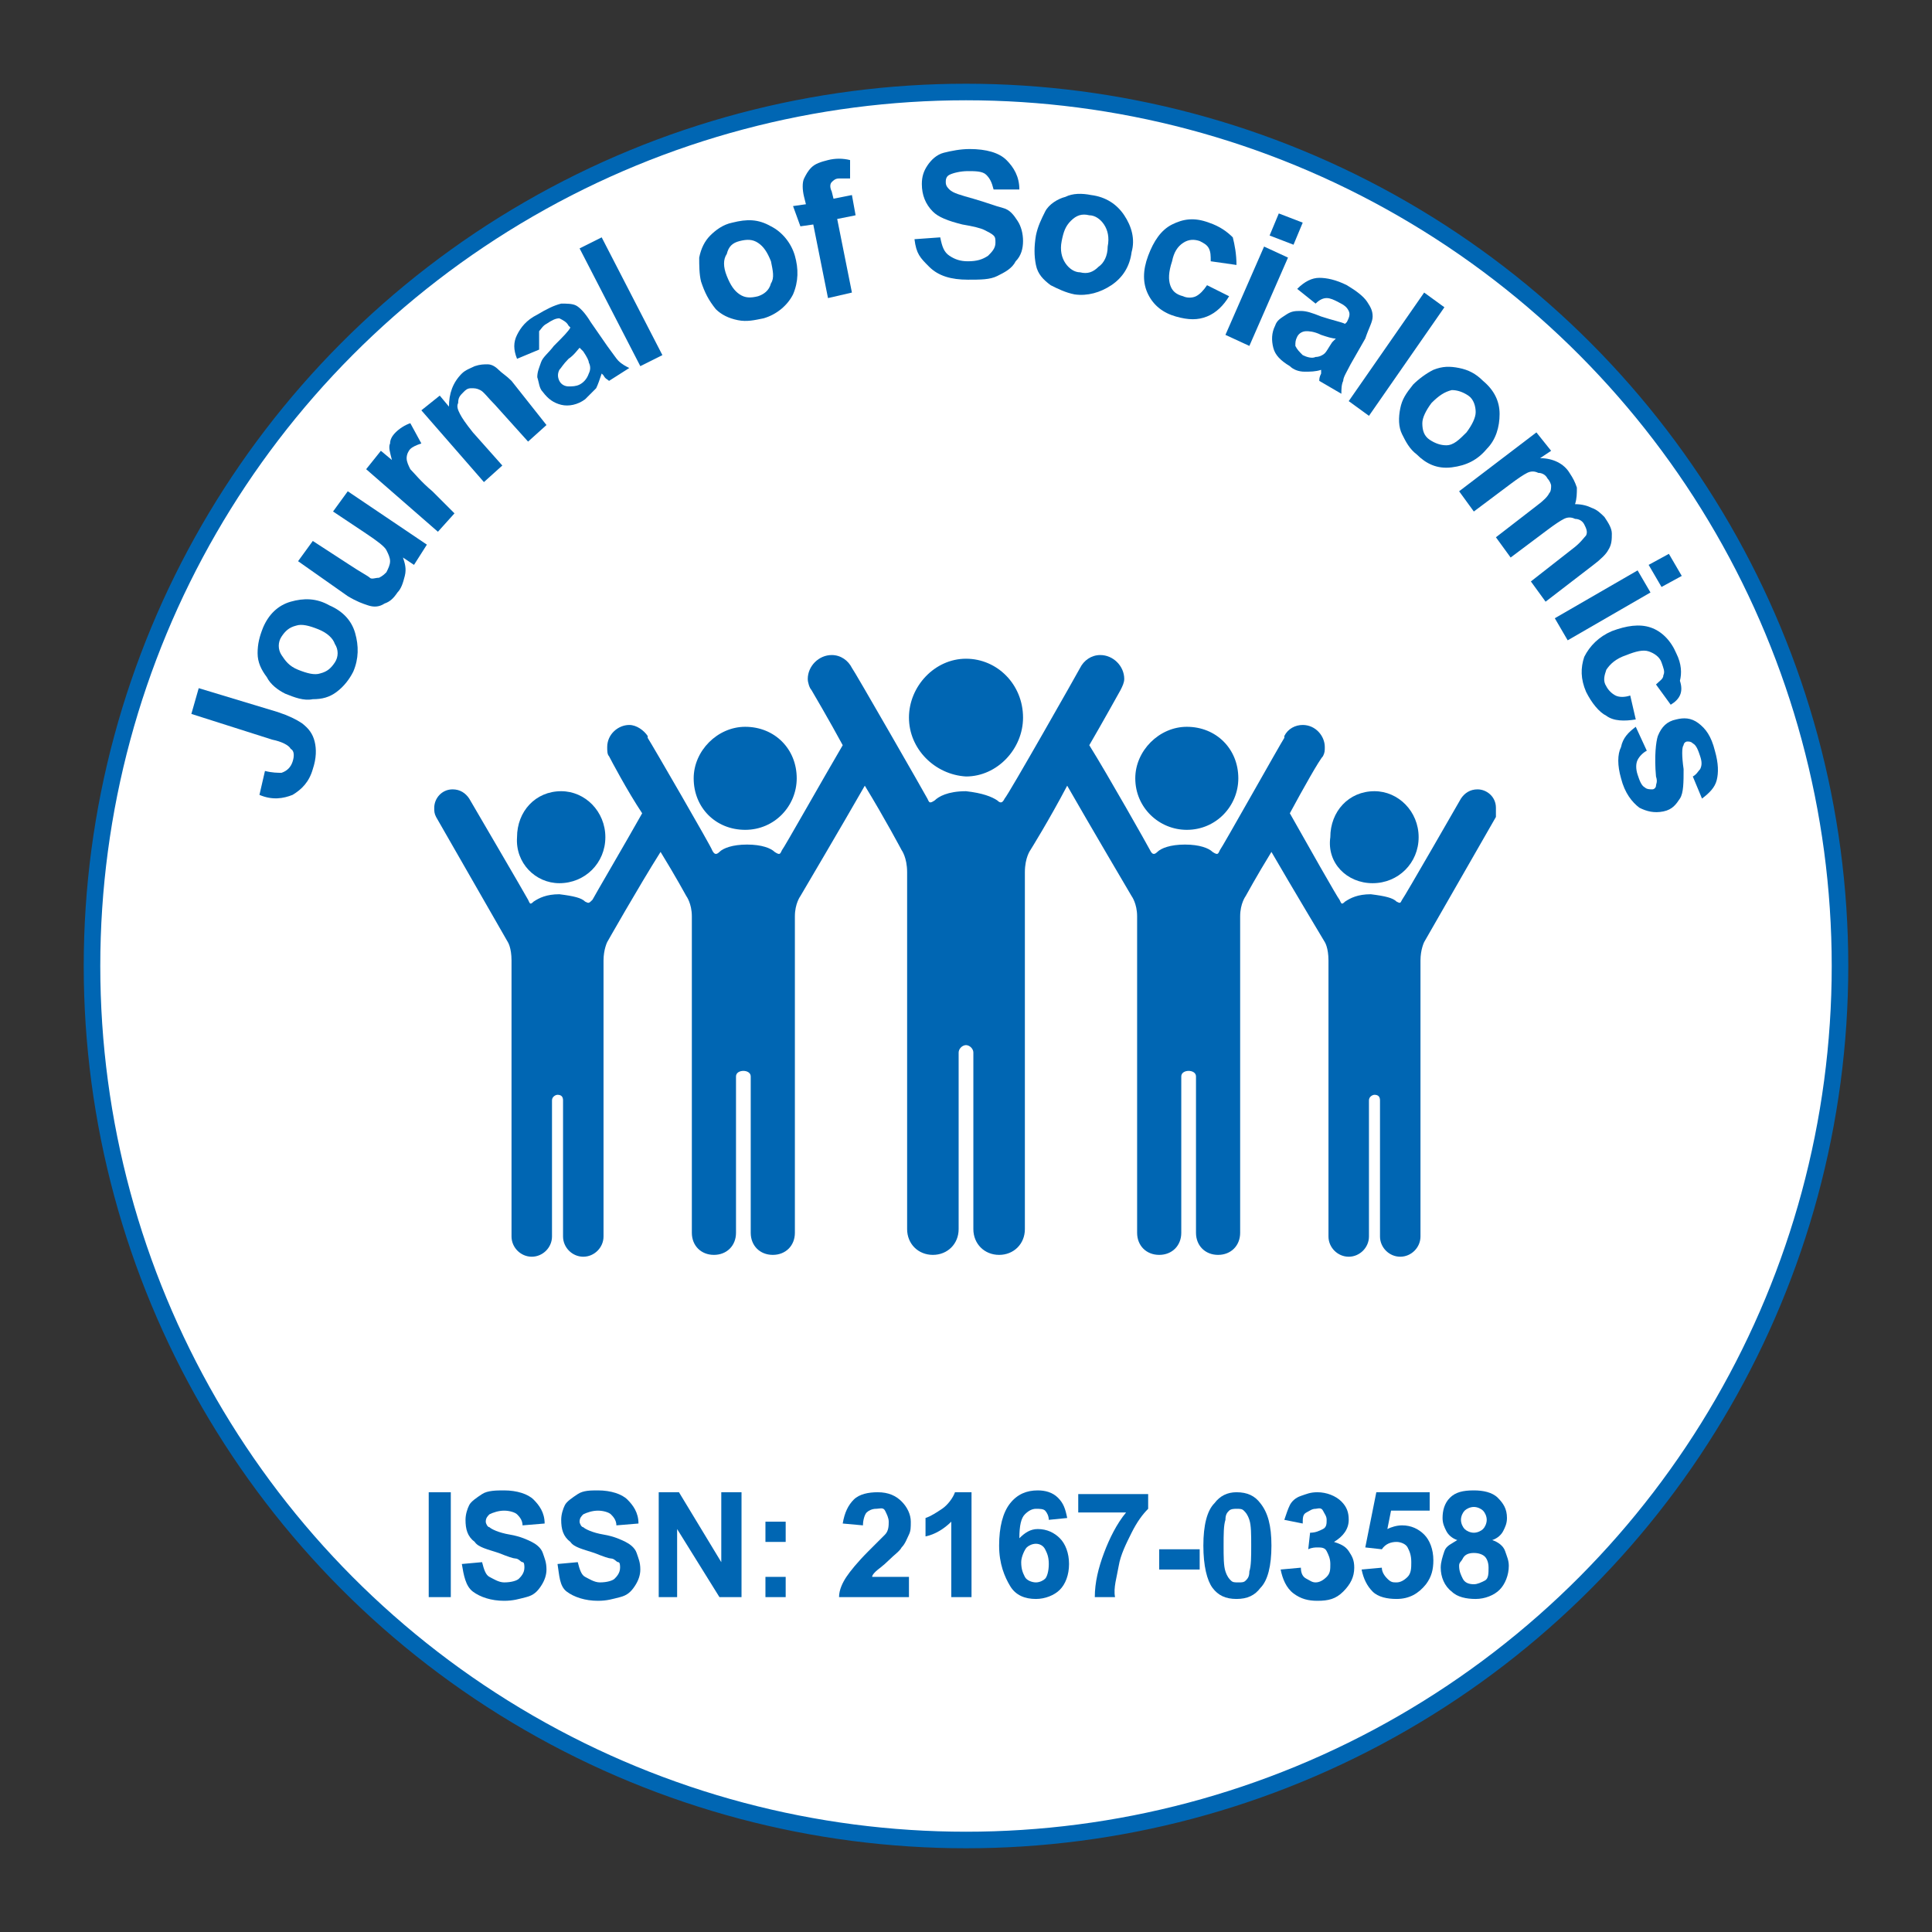 <?xml version="1.0" encoding="utf-8"?>
<!-- Generator: Adobe Illustrator 19.2.1, SVG Export Plug-In . SVG Version: 6.00 Build 0)  -->
<svg version="1.1" id="Layer_1" xmlns="http://www.w3.org/2000/svg" xmlns:xlink="http://www.w3.org/1999/xlink" x="0px" y="0px"
	 viewBox="0 0 105 105" style="enable-background:new 0 0 105 105;" xml:space="preserve">
<rect x="0" y="0" width="105" height="105" fill="#333333" stroke="none"/>
<style type="text/css">
	.st0{fill:#FFFFFF;stroke:#0066B3;stroke-width:0.9;stroke-miterlimit:10;}
	.st1{fill:none;}
	.st2{fill:#0066B3;}
	.st3{fill-rule:evenodd;clip-rule:evenodd;fill:#0066B3;}
	.st4{fill:#0089CF;}
	.st5{fill:none;stroke:#010101;stroke-width:1.670800e-002;}
	.st6{fill:#797CBB;fill-opacity:0.733;}
	.st7{fill:#57499E;fill-opacity:0.733;}
	.st8{fill:#0066B3;stroke:#231F20;stroke-width:0.162;}
	.st9{fill:#F37878;}
	.st10{fill:#579AD3;}
	.st11{fill:#F3F3F3;}
	.st12{fill:#FDFEFF;}
	.st13{fill:#FFFFFF;}
	.st14{fill:#1370B8;}
	.st15{fill:#4899D4;}
	.st16{fill:#2380AA;}
	.st17{fill-rule:evenodd;clip-rule:evenodd;fill:#2380AA;}
	.st18{fill-rule:evenodd;clip-rule:evenodd;fill:#1794BF;}
	.st19{fill-rule:evenodd;clip-rule:evenodd;fill:#56C9F4;}
	.st20{fill:#0767B2;}
	.st21{fill:#818181;}
	.st22{fill:#ADACAF;}
	.st23{fill:#1AC1F2;}
	.st24{opacity:0.2;fill:#FFFFFF;}
	.st25{fill:#3C74B8;}
	.st26{fill:#D6E7F7;}
	.st27{fill:#1994C0;}
	.st28{fill:url(#SVGID_1_);}
	.st29{fill:url(#SVGID_2_);}
	.st30{fill:none;stroke:#1095D0;stroke-width:0.402;stroke-miterlimit:10;}
	.st31{fill:#114261;}
	.st32{fill:url(#SVGID_3_);}
	.st33{fill:#1275B2;}
	.st34{fill:#A2CAE0;}
	.st35{fill:#A2CAE0;stroke:#D9D9D8;stroke-width:0.8;stroke-miterlimit:10;}
	.st36{fill:#1D485D;}
	.st37{fill:#75C5D3;}
	.st38{fill:none;stroke:#1B345C;stroke-width:1.6;stroke-miterlimit:10;}
	.st39{fill:#5698D2;}
	.st40{fill:#BDE1E9;}
	.st41{fill-rule:evenodd;clip-rule:evenodd;fill:none;stroke:#0066B3;stroke-width:0.397;stroke-miterlimit:10;}
	.st42{fill:none;stroke:#0066B3;stroke-width:0.397;}
	.st43{fill:none;stroke:#0066B3;stroke-width:0.397;stroke-linecap:round;stroke-linejoin:round;stroke-miterlimit:2.613;}
	.st44{fill:#91CEE0;}
	.st45{fill-rule:evenodd;clip-rule:evenodd;fill:#1972A5;}
	.st46{fill-rule:evenodd;clip-rule:evenodd;fill:#FFFFFF;}
	.st47{fill:none;stroke:#376087;stroke-width:0.387;stroke-miterlimit:10;}
	.st48{fill:#9EDBED;}
	.st49{fill:#0B617D;}
	.st50{fill:#2A8DCD;}
	.st51{fill:#5E9BBA;}
	.st52{fill:#558091;}
	.st53{fill:#1875BC;}
	.st54{fill:#1362AB;}
	.st55{fill:url(#SVGID_4_);}
	.st56{fill:url(#SVGID_5_);}
	.st57{fill:#3AC6F4;}
	.st58{fill:#2AB0E5;}
	.st59{fill:#1B7FB3;}
	.st60{fill:none;stroke:#1B7FB3;stroke-width:0.5;stroke-miterlimit:3.864;}
	.st61{fill:#FFFFFF;stroke:#1B7FB3;stroke-width:0.5;stroke-miterlimit:3.864;}
	.st62{fill:#1B7FB3;stroke:#1B7FB3;stroke-width:0.5;stroke-miterlimit:3.864;}
	.st63{fill:#93C7E7;}
	.st64{fill:#0066B3;stroke:#010101;stroke-width:0.49;}
	.st65{fill-rule:evenodd;clip-rule:evenodd;fill:#1170A5;}
	.st66{fill:#FDFEFF;fill-opacity:0.895;stroke:#010101;stroke-width:1.959500e-002;}
	.st67{fill:#FDFEFF;fill-opacity:0.895;stroke:#010101;stroke-width:4.898700e-002;}
	.st68{fill:#99B4CB;fill-opacity:0.18;stroke:#010101;stroke-width:0.49;}
	.st69{fill:#010101;stroke:#010101;stroke-width:0.49;}
	.st70{fill:#247FAF;stroke:#0D6492;stroke-width:0.49;stroke-miterlimit:3.864;}
	.st71{fill:none;stroke:#0D6492;stroke-width:0.49;stroke-miterlimit:3.864;}
	.st72{fill:#247FAF;stroke:#0D6492;stroke-width:9.797400e-002;stroke-miterlimit:3.864;}
	.st73{fill:none;stroke:#0066B3;stroke-width:0.412;}
	.st74{fill:#1374B7;}
	.st75{opacity:0.5;}
	.st76{fill:#2F8CBB;}
	.st77{fill:#FFFFFF;stroke:#579AD3;stroke-width:0.415;stroke-miterlimit:10;}
	.st78{fill:#ED2224;}
	.st79{fill:none;stroke:#0066B3;stroke-width:0.419;}
	.st80{fill:url(#SVGID_6_);}
	.st81{fill:url(#SVGID_7_);}
	.st82{fill:url(#SVGID_8_);}
	.st83{fill:#414142;}
	.st84{fill:url(#SVGID_9_);}
	.st85{fill:url(#SVGID_10_);}
	.st86{fill:url(#SVGID_11_);}
	.st87{fill:url(#SVGID_12_);}
	.st88{fill:url(#SVGID_13_);}
	.st89{fill:url(#SVGID_14_);}
	.st90{fill:url(#SVGID_15_);}
	.st91{fill:#231F20;}
	.st92{fill-rule:evenodd;clip-rule:evenodd;fill:#126EAD;}
	.st93{fill:#269FD7;}
	.st94{clip-path:url(#SVGID_17_);fill:#0066B3;}
	.st95{fill-rule:evenodd;clip-rule:evenodd;fill:#D7117F;}
	.st96{fill-rule:evenodd;clip-rule:evenodd;fill:#E97CA9;}
	.st97{fill-rule:evenodd;clip-rule:evenodd;fill:#C32026;}
	.st98{fill:#F5F6F6;}
	.st99{fill:none;stroke:#0066B3;stroke-width:0.935;stroke-miterlimit:10;}
	.st100{fill:#EA682D;}
	.st101{fill:#E54F25;}
	.st102{fill:#8ECDCA;}
	.st103{fill:#77BFCB;}
	.st104{fill:#539685;}
	.st105{fill:#7CA99B;}
	.st106{fill-rule:evenodd;clip-rule:evenodd;fill:#FDFDFD;}
	.st107{fill-rule:evenodd;clip-rule:evenodd;fill:#FAFAFC;}
	.st108{fill-rule:evenodd;clip-rule:evenodd;fill:#F8F8FA;}
	.st109{fill-rule:evenodd;clip-rule:evenodd;fill:#F7F7F9;}
	.st110{fill-rule:evenodd;clip-rule:evenodd;fill:#F5F5F8;}
	.st111{fill-rule:evenodd;clip-rule:evenodd;fill:#F4F4F7;}
	.st112{fill-rule:evenodd;clip-rule:evenodd;fill:#F2F2F6;}
	.st113{fill-rule:evenodd;clip-rule:evenodd;fill:#F1F1F5;}
	.st114{fill-rule:evenodd;clip-rule:evenodd;fill:#EFF0F4;}
	.st115{fill-rule:evenodd;clip-rule:evenodd;fill:#EEEEF3;}
	.st116{fill-rule:evenodd;clip-rule:evenodd;fill:#EDEDF2;}
	.st117{fill-rule:evenodd;clip-rule:evenodd;fill:#EBECF1;}
	.st118{fill-rule:evenodd;clip-rule:evenodd;fill:#EAEAF0;}
	.st119{fill-rule:evenodd;clip-rule:evenodd;fill:#E9E9EF;}
	.st120{fill-rule:evenodd;clip-rule:evenodd;fill:#E7E8EE;}
	.st121{fill-rule:evenodd;clip-rule:evenodd;fill:#E6E7EE;}
	.st122{fill-rule:evenodd;clip-rule:evenodd;fill:#E1E3EA;}
	.st123{fill-rule:evenodd;clip-rule:evenodd;fill:#DDDFE6;}
	.st124{fill-rule:evenodd;clip-rule:evenodd;fill:#D8DBE3;}
	.st125{fill-rule:evenodd;clip-rule:evenodd;fill:#D3D7DF;}
	.st126{fill-rule:evenodd;clip-rule:evenodd;fill:#CFD3DC;}
	.st127{fill-rule:evenodd;clip-rule:evenodd;fill:#CAD0D9;}
	.st128{fill-rule:evenodd;clip-rule:evenodd;fill:#C6CCD6;}
	.st129{fill-rule:evenodd;clip-rule:evenodd;fill:#C2C9D2;}
	.st130{fill-rule:evenodd;clip-rule:evenodd;fill:#BDC5CF;}
	.st131{fill-rule:evenodd;clip-rule:evenodd;fill:#B9C2CC;}
	.st132{fill-rule:evenodd;clip-rule:evenodd;fill:#B5BEC9;}
	.st133{fill-rule:evenodd;clip-rule:evenodd;fill:#B0BBC6;}
	.st134{fill-rule:evenodd;clip-rule:evenodd;fill:#ACB8C3;}
	.st135{fill-rule:evenodd;clip-rule:evenodd;fill:#A8B4C0;}
	.st136{fill-rule:evenodd;clip-rule:evenodd;fill:#A4B1BD;}
	.st137{fill-rule:evenodd;clip-rule:evenodd;fill:#A0AEBB;}
	.st138{fill-rule:evenodd;clip-rule:evenodd;fill:url(#SVGID_18_);}
	.st139{fill-rule:evenodd;clip-rule:evenodd;fill:url(#SVGID_19_);}
	.st140{fill-rule:evenodd;clip-rule:evenodd;fill:url(#SVGID_20_);}
	.st141{fill-rule:evenodd;clip-rule:evenodd;fill:url(#SVGID_21_);}
	.st142{fill-rule:evenodd;clip-rule:evenodd;fill:url(#SVGID_22_);}
	.st143{fill-rule:evenodd;clip-rule:evenodd;fill:url(#SVGID_23_);}
	.st144{fill-rule:evenodd;clip-rule:evenodd;fill:url(#SVGID_24_);}
	.st145{fill-rule:evenodd;clip-rule:evenodd;fill:url(#SVGID_25_);}
	.st146{fill-rule:evenodd;clip-rule:evenodd;fill:url(#SVGID_26_);}
	.st147{fill-rule:evenodd;clip-rule:evenodd;fill:url(#SVGID_27_);}
	.st148{fill-rule:evenodd;clip-rule:evenodd;fill:url(#SVGID_28_);}
	.st149{fill-rule:evenodd;clip-rule:evenodd;fill:url(#SVGID_29_);}
	.st150{fill-rule:evenodd;clip-rule:evenodd;fill:url(#SVGID_30_);}
	.st151{fill-rule:evenodd;clip-rule:evenodd;fill:url(#SVGID_31_);}
	.st152{fill-rule:evenodd;clip-rule:evenodd;fill:url(#SVGID_32_);}
	.st153{fill-rule:evenodd;clip-rule:evenodd;fill:url(#SVGID_33_);}
	.st154{fill-rule:evenodd;clip-rule:evenodd;fill:url(#SVGID_34_);}
	.st155{fill-rule:evenodd;clip-rule:evenodd;fill:url(#SVGID_35_);}
	.st156{fill-rule:evenodd;clip-rule:evenodd;fill:url(#SVGID_36_);}
	.st157{fill-rule:evenodd;clip-rule:evenodd;fill:url(#SVGID_37_);}
	.st158{fill-rule:evenodd;clip-rule:evenodd;fill:url(#SVGID_38_);}
	.st159{fill-rule:evenodd;clip-rule:evenodd;fill:url(#SVGID_39_);}
	.st160{fill-rule:evenodd;clip-rule:evenodd;fill:url(#SVGID_40_);}
	.st161{fill-rule:evenodd;clip-rule:evenodd;fill:url(#SVGID_41_);}
	.st162{fill-rule:evenodd;clip-rule:evenodd;fill:url(#SVGID_42_);}
	.st163{fill-rule:evenodd;clip-rule:evenodd;fill:url(#SVGID_43_);}
	.st164{fill-rule:evenodd;clip-rule:evenodd;fill:url(#SVGID_44_);}
	.st165{fill-rule:evenodd;clip-rule:evenodd;fill:url(#SVGID_45_);}
	.st166{fill-rule:evenodd;clip-rule:evenodd;fill:url(#SVGID_46_);}
	.st167{fill-rule:evenodd;clip-rule:evenodd;fill:url(#SVGID_47_);}
	.st168{fill-rule:evenodd;clip-rule:evenodd;fill:url(#SVGID_48_);}
	.st169{fill-rule:evenodd;clip-rule:evenodd;fill:#8CB4C6;}
	.st170{fill-rule:evenodd;clip-rule:evenodd;fill:#90B6C8;}
	.st171{fill-rule:evenodd;clip-rule:evenodd;fill:#93B9CB;}
	.st172{fill-rule:evenodd;clip-rule:evenodd;fill:#97BCCD;}
	.st173{fill-rule:evenodd;clip-rule:evenodd;fill:#9BBECF;}
	.st174{fill-rule:evenodd;clip-rule:evenodd;fill:#9FC1D1;}
	.st175{fill-rule:evenodd;clip-rule:evenodd;fill:#A3C4D3;}
	.st176{fill-rule:evenodd;clip-rule:evenodd;fill:#A7C7D6;}
	.st177{fill-rule:evenodd;clip-rule:evenodd;fill:#ABCAD8;}
	.st178{fill-rule:evenodd;clip-rule:evenodd;fill:#AFCDDB;}
	.st179{fill-rule:evenodd;clip-rule:evenodd;fill:#B3D0DD;}
	.st180{fill-rule:evenodd;clip-rule:evenodd;fill:#B8D3DF;}
	.st181{fill-rule:evenodd;clip-rule:evenodd;fill:#BCD6E2;}
	.st182{fill-rule:evenodd;clip-rule:evenodd;fill:#C0D9E4;}
	.st183{fill-rule:evenodd;clip-rule:evenodd;fill:#C4DCE7;}
	.st184{fill-rule:evenodd;clip-rule:evenodd;fill:#C8DFE9;}
	.st185{fill-rule:evenodd;clip-rule:evenodd;fill:#CDE2EC;}
	.st186{fill-rule:evenodd;clip-rule:evenodd;fill:url(#SVGID_49_);}
	.st187{fill-rule:evenodd;clip-rule:evenodd;fill:url(#SVGID_50_);}
	.st188{fill-rule:evenodd;clip-rule:evenodd;fill:url(#SVGID_51_);}
	.st189{fill-rule:evenodd;clip-rule:evenodd;fill:url(#SVGID_52_);}
	.st190{fill-rule:evenodd;clip-rule:evenodd;fill:url(#SVGID_53_);}
	.st191{fill-rule:evenodd;clip-rule:evenodd;fill:url(#SVGID_54_);}
	.st192{fill-rule:evenodd;clip-rule:evenodd;fill:url(#SVGID_55_);}
	.st193{fill-rule:evenodd;clip-rule:evenodd;fill:url(#SVGID_56_);}
	.st194{fill-rule:evenodd;clip-rule:evenodd;fill:url(#SVGID_57_);}
	.st195{fill-rule:evenodd;clip-rule:evenodd;fill:url(#SVGID_58_);}
	.st196{fill-rule:evenodd;clip-rule:evenodd;fill:url(#SVGID_59_);}
	.st197{fill-rule:evenodd;clip-rule:evenodd;fill:url(#SVGID_60_);}
	.st198{fill-rule:evenodd;clip-rule:evenodd;fill:url(#SVGID_61_);}
	.st199{fill-rule:evenodd;clip-rule:evenodd;fill:url(#SVGID_62_);}
	.st200{fill-rule:evenodd;clip-rule:evenodd;fill:url(#SVGID_63_);}
	.st201{fill-rule:evenodd;clip-rule:evenodd;fill:url(#SVGID_64_);}
	.st202{fill-rule:evenodd;clip-rule:evenodd;fill:url(#SVGID_65_);}
	.st203{fill-rule:evenodd;clip-rule:evenodd;fill:url(#SVGID_66_);}
	.st204{fill-rule:evenodd;clip-rule:evenodd;fill:url(#SVGID_67_);}
	.st205{fill-rule:evenodd;clip-rule:evenodd;fill:url(#SVGID_68_);}
	.st206{fill-rule:evenodd;clip-rule:evenodd;fill:url(#SVGID_69_);}
	.st207{fill-rule:evenodd;clip-rule:evenodd;fill:url(#SVGID_70_);}
	.st208{fill-rule:evenodd;clip-rule:evenodd;fill:url(#SVGID_71_);}
	.st209{fill-rule:evenodd;clip-rule:evenodd;fill:url(#SVGID_72_);}
	.st210{fill-rule:evenodd;clip-rule:evenodd;fill:url(#SVGID_73_);}
	.st211{fill-rule:evenodd;clip-rule:evenodd;fill:url(#SVGID_74_);}
	.st212{fill-rule:evenodd;clip-rule:evenodd;fill:url(#SVGID_75_);}
	.st213{fill-rule:evenodd;clip-rule:evenodd;fill:url(#SVGID_76_);}
	.st214{fill-rule:evenodd;clip-rule:evenodd;fill:url(#SVGID_77_);}
	.st215{fill-rule:evenodd;clip-rule:evenodd;fill:url(#SVGID_78_);}
	.st216{fill-rule:evenodd;clip-rule:evenodd;fill:url(#SVGID_79_);}
	.st217{fill-rule:evenodd;clip-rule:evenodd;fill:#CFE3ED;}
	.st218{fill-rule:evenodd;clip-rule:evenodd;fill:#D1E4ED;}
	.st219{fill-rule:evenodd;clip-rule:evenodd;fill:#D3E6EE;}
	.st220{fill-rule:evenodd;clip-rule:evenodd;fill:#D5E7EF;}
	.st221{fill-rule:evenodd;clip-rule:evenodd;fill:#D7E8EF;}
	.st222{fill-rule:evenodd;clip-rule:evenodd;fill:#D9E9F0;}
	.st223{fill-rule:evenodd;clip-rule:evenodd;fill:#DBEAF1;}
	.st224{fill-rule:evenodd;clip-rule:evenodd;fill:#DDEBF1;}
	.st225{fill-rule:evenodd;clip-rule:evenodd;fill:#DFEDF2;}
	.st226{fill-rule:evenodd;clip-rule:evenodd;fill:#E1EEF3;}
	.st227{fill-rule:evenodd;clip-rule:evenodd;fill:#E3EFF4;}
	.st228{fill-rule:evenodd;clip-rule:evenodd;fill:#E5F0F4;}
	.st229{fill-rule:evenodd;clip-rule:evenodd;fill:#E7F2F5;}
	.st230{fill-rule:evenodd;clip-rule:evenodd;fill:#E9F3F6;}
	.st231{fill-rule:evenodd;clip-rule:evenodd;fill:#EBF5F7;}
	.st232{fill-rule:evenodd;clip-rule:evenodd;fill:#EDF6F8;}
	.st233{fill-rule:evenodd;clip-rule:evenodd;fill:#EEF6F8;}
	.st234{fill-rule:evenodd;clip-rule:evenodd;fill:#EFF7F8;}
	.st235{fill-rule:evenodd;clip-rule:evenodd;fill:#F0F7F9;}
	.st236{fill-rule:evenodd;clip-rule:evenodd;fill:#F1F8F9;}
	.st237{fill-rule:evenodd;clip-rule:evenodd;fill:#F2F8FA;}
	.st238{fill-rule:evenodd;clip-rule:evenodd;fill:#F3F9FA;}
	.st239{fill-rule:evenodd;clip-rule:evenodd;fill:#F5FAFB;}
	.st240{fill-rule:evenodd;clip-rule:evenodd;fill:#F6FAFB;}
	.st241{fill-rule:evenodd;clip-rule:evenodd;fill:#F7FBFC;}
	.st242{fill-rule:evenodd;clip-rule:evenodd;fill:#F8FCFC;}
	.st243{fill-rule:evenodd;clip-rule:evenodd;fill:#F9FCFD;}
	.st244{fill-rule:evenodd;clip-rule:evenodd;fill:#FAFDFD;}
	.st245{fill-rule:evenodd;clip-rule:evenodd;fill:#FCFDFE;}
	.st246{fill-rule:evenodd;clip-rule:evenodd;fill:#FDFEFE;}
	.st247{fill-rule:evenodd;clip-rule:evenodd;fill:url(#SVGID_80_);}
	.st248{fill-rule:evenodd;clip-rule:evenodd;fill:url(#SVGID_81_);}
	.st249{fill-rule:evenodd;clip-rule:evenodd;fill:url(#SVGID_82_);}
	.st250{fill-rule:evenodd;clip-rule:evenodd;fill:url(#SVGID_83_);}
	.st251{fill-rule:evenodd;clip-rule:evenodd;fill:url(#SVGID_84_);}
	.st252{fill-rule:evenodd;clip-rule:evenodd;fill:url(#SVGID_85_);}
	.st253{fill-rule:evenodd;clip-rule:evenodd;fill:url(#SVGID_86_);}
	.st254{fill-rule:evenodd;clip-rule:evenodd;fill:url(#SVGID_87_);}
	.st255{fill-rule:evenodd;clip-rule:evenodd;fill:url(#SVGID_88_);}
	.st256{fill-rule:evenodd;clip-rule:evenodd;fill:url(#SVGID_89_);}
	.st257{fill-rule:evenodd;clip-rule:evenodd;fill:url(#SVGID_90_);}
	.st258{fill-rule:evenodd;clip-rule:evenodd;fill:url(#SVGID_91_);}
	.st259{fill-rule:evenodd;clip-rule:evenodd;fill:url(#SVGID_92_);}
	.st260{fill-rule:evenodd;clip-rule:evenodd;fill:url(#SVGID_93_);}
	.st261{fill-rule:evenodd;clip-rule:evenodd;fill:url(#SVGID_94_);}
	.st262{fill-rule:evenodd;clip-rule:evenodd;fill:url(#SVGID_95_);}
	.st263{fill-rule:evenodd;clip-rule:evenodd;fill:#CEE3EC;}
	.st264{fill-rule:evenodd;clip-rule:evenodd;fill:#D0E4ED;}
	.st265{fill-rule:evenodd;clip-rule:evenodd;fill:#D1E5EE;}
	.st266{fill-rule:evenodd;clip-rule:evenodd;fill:#D2E5EE;}
	.st267{fill-rule:evenodd;clip-rule:evenodd;fill:#D4E7EF;}
	.st268{fill-rule:evenodd;clip-rule:evenodd;fill:#D7E8F0;}
	.st269{fill-rule:evenodd;clip-rule:evenodd;fill:#D8E8F0;}
	.st270{fill-rule:evenodd;clip-rule:evenodd;fill:#DAEAF1;}
	.st271{fill-rule:evenodd;clip-rule:evenodd;fill:#DCEBF1;}
	.st272{fill-rule:evenodd;clip-rule:evenodd;fill:#DDECF2;}
	.st273{fill-rule:evenodd;clip-rule:evenodd;fill:#DEECF2;}
	.st274{fill-rule:evenodd;clip-rule:evenodd;fill:url(#SVGID_96_);}
	.st275{fill-rule:evenodd;clip-rule:evenodd;fill:url(#SVGID_97_);}
	.st276{fill-rule:evenodd;clip-rule:evenodd;fill:url(#SVGID_98_);}
	.st277{fill-rule:evenodd;clip-rule:evenodd;fill:url(#SVGID_99_);}
	.st278{fill-rule:evenodd;clip-rule:evenodd;fill:url(#SVGID_100_);}
	.st279{fill-rule:evenodd;clip-rule:evenodd;fill:url(#SVGID_101_);}
	.st280{fill-rule:evenodd;clip-rule:evenodd;fill:url(#SVGID_102_);}
	.st281{fill-rule:evenodd;clip-rule:evenodd;fill:url(#SVGID_103_);}
	.st282{fill-rule:evenodd;clip-rule:evenodd;fill:url(#SVGID_104_);}
	.st283{fill-rule:evenodd;clip-rule:evenodd;fill:url(#SVGID_105_);}
	.st284{fill-rule:evenodd;clip-rule:evenodd;fill:url(#SVGID_106_);}
	.st285{fill-rule:evenodd;clip-rule:evenodd;fill:url(#SVGID_107_);}
	.st286{fill-rule:evenodd;clip-rule:evenodd;fill:url(#SVGID_108_);}
	.st287{fill-rule:evenodd;clip-rule:evenodd;fill:url(#SVGID_109_);}
	.st288{fill-rule:evenodd;clip-rule:evenodd;fill:url(#SVGID_110_);}
	.st289{fill-rule:evenodd;clip-rule:evenodd;fill:url(#SVGID_111_);}
	.st290{fill-rule:evenodd;clip-rule:evenodd;fill:#CEE3ED;}
	.st291{fill-rule:evenodd;clip-rule:evenodd;fill:#D4E6EE;}
	.st292{fill-rule:evenodd;clip-rule:evenodd;fill:#D6E7EF;}
	.st293{fill-rule:evenodd;clip-rule:evenodd;fill:#DFECF2;}
	.st294{fill-rule:evenodd;clip-rule:evenodd;fill:#E0EDF3;}
	.st295{fill-rule:evenodd;clip-rule:evenodd;fill:#E2EEF3;}
	.st296{fill-rule:evenodd;clip-rule:evenodd;fill:#E4EFF4;}
	.st297{fill-rule:evenodd;clip-rule:evenodd;fill:#E6F0F5;}
	.st298{fill-rule:evenodd;clip-rule:evenodd;fill:#E8F1F5;}
	.st299{fill-rule:evenodd;clip-rule:evenodd;fill:#EAF2F6;}
	.st300{fill-rule:evenodd;clip-rule:evenodd;fill:url(#SVGID_112_);}
	.st301{fill-rule:evenodd;clip-rule:evenodd;fill:url(#SVGID_113_);}
	.st302{fill-rule:evenodd;clip-rule:evenodd;fill:url(#SVGID_114_);}
	.st303{fill-rule:evenodd;clip-rule:evenodd;fill:url(#SVGID_115_);}
	.st304{fill-rule:evenodd;clip-rule:evenodd;fill:url(#SVGID_116_);}
	.st305{fill-rule:evenodd;clip-rule:evenodd;fill:url(#SVGID_117_);}
	.st306{fill-rule:evenodd;clip-rule:evenodd;fill:url(#SVGID_118_);}
	.st307{fill-rule:evenodd;clip-rule:evenodd;fill:url(#SVGID_119_);}
	.st308{fill-rule:evenodd;clip-rule:evenodd;fill:url(#SVGID_120_);}
	.st309{fill-rule:evenodd;clip-rule:evenodd;fill:url(#SVGID_121_);}
	.st310{fill-rule:evenodd;clip-rule:evenodd;fill:url(#SVGID_122_);}
	.st311{fill-rule:evenodd;clip-rule:evenodd;fill:url(#SVGID_123_);}
	.st312{fill-rule:evenodd;clip-rule:evenodd;fill:url(#SVGID_124_);}
	.st313{fill-rule:evenodd;clip-rule:evenodd;fill:url(#SVGID_125_);}
	.st314{fill-rule:evenodd;clip-rule:evenodd;fill:url(#SVGID_126_);}
	.st315{fill-rule:evenodd;clip-rule:evenodd;fill:url(#SVGID_127_);}
	.st316{fill-rule:evenodd;clip-rule:evenodd;fill:url(#SVGID_128_);}
	.st317{fill-rule:evenodd;clip-rule:evenodd;fill:url(#SVGID_129_);}
	.st318{fill-rule:evenodd;clip-rule:evenodd;fill:url(#SVGID_130_);}
	.st319{fill-rule:evenodd;clip-rule:evenodd;fill:url(#SVGID_131_);}
	.st320{fill-rule:evenodd;clip-rule:evenodd;fill:url(#SVGID_132_);}
	.st321{fill-rule:evenodd;clip-rule:evenodd;fill:url(#SVGID_133_);}
	.st322{fill-rule:evenodd;clip-rule:evenodd;fill:url(#SVGID_134_);}
	.st323{fill-rule:evenodd;clip-rule:evenodd;fill:url(#SVGID_135_);}
	.st324{fill-rule:evenodd;clip-rule:evenodd;fill:url(#SVGID_136_);}
	.st325{fill-rule:evenodd;clip-rule:evenodd;fill:url(#SVGID_137_);}
	.st326{fill-rule:evenodd;clip-rule:evenodd;fill:url(#SVGID_138_);}
	.st327{fill-rule:evenodd;clip-rule:evenodd;fill:url(#SVGID_139_);}
	.st328{fill-rule:evenodd;clip-rule:evenodd;fill:url(#SVGID_140_);}
	.st329{fill-rule:evenodd;clip-rule:evenodd;fill:url(#SVGID_141_);}
	.st330{fill-rule:evenodd;clip-rule:evenodd;fill:url(#SVGID_142_);}
	.st331{fill-rule:evenodd;clip-rule:evenodd;fill:url(#SVGID_143_);}
	.st332{fill-rule:evenodd;clip-rule:evenodd;fill:#E2EEF4;}
	.st333{fill-rule:evenodd;clip-rule:evenodd;fill:#E9F2F6;}
	.st334{fill-rule:evenodd;clip-rule:evenodd;fill:#EBF3F7;}
	.st335{fill-rule:evenodd;clip-rule:evenodd;fill:#EDF4F8;}
	.st336{fill-rule:evenodd;clip-rule:evenodd;fill:#EFF5F8;}
	.st337{fill-rule:evenodd;clip-rule:evenodd;fill:#F1F7F9;}
	.st338{fill-rule:evenodd;clip-rule:evenodd;fill:#F3F8FA;}
	.st339{fill-rule:evenodd;clip-rule:evenodd;fill:#F5F9FB;}
	.st340{fill-rule:evenodd;clip-rule:evenodd;fill:#F7FAFC;}
	.st341{fill-rule:evenodd;clip-rule:evenodd;fill:url(#SVGID_144_);}
	.st342{fill-rule:evenodd;clip-rule:evenodd;fill:url(#SVGID_145_);}
	.st343{fill-rule:evenodd;clip-rule:evenodd;fill:url(#SVGID_146_);}
	.st344{fill-rule:evenodd;clip-rule:evenodd;fill:url(#SVGID_147_);}
	.st345{fill-rule:evenodd;clip-rule:evenodd;fill:url(#SVGID_148_);}
	.st346{fill-rule:evenodd;clip-rule:evenodd;fill:url(#SVGID_149_);}
	.st347{fill-rule:evenodd;clip-rule:evenodd;fill:url(#SVGID_150_);}
	.st348{fill-rule:evenodd;clip-rule:evenodd;fill:url(#SVGID_151_);}
	.st349{fill-rule:evenodd;clip-rule:evenodd;fill:url(#SVGID_152_);}
	.st350{fill-rule:evenodd;clip-rule:evenodd;fill:url(#SVGID_153_);}
	.st351{fill-rule:evenodd;clip-rule:evenodd;fill:url(#SVGID_154_);}
	.st352{fill-rule:evenodd;clip-rule:evenodd;fill:url(#SVGID_155_);}
	.st353{fill-rule:evenodd;clip-rule:evenodd;fill:url(#SVGID_156_);}
	.st354{fill-rule:evenodd;clip-rule:evenodd;fill:url(#SVGID_157_);}
	.st355{fill-rule:evenodd;clip-rule:evenodd;fill:url(#SVGID_158_);}
	.st356{fill-rule:evenodd;clip-rule:evenodd;fill:url(#SVGID_159_);}
	.st357{fill-rule:evenodd;clip-rule:evenodd;fill:#FEFDFE;}
	.st358{fill-rule:evenodd;clip-rule:evenodd;fill:#FCFCFE;}
	.st359{fill-rule:evenodd;clip-rule:evenodd;fill:#FBFBFD;}
	.st360{fill-rule:evenodd;clip-rule:evenodd;fill:#FAF9FC;}
	.st361{fill-rule:evenodd;clip-rule:evenodd;fill:#F9F8FC;}
	.st362{fill-rule:evenodd;clip-rule:evenodd;fill:#F8F7FB;}
	.st363{fill-rule:evenodd;clip-rule:evenodd;fill:#F7F6FB;}
	.st364{fill-rule:evenodd;clip-rule:evenodd;fill:#F6F5FA;}
	.st365{fill-rule:evenodd;clip-rule:evenodd;fill:#F5F4FA;}
	.st366{fill-rule:evenodd;clip-rule:evenodd;fill:#F4F4FA;}
	.st367{fill-rule:evenodd;clip-rule:evenodd;fill:#F4F3F9;}
	.st368{fill-rule:evenodd;clip-rule:evenodd;fill:#F3F2F9;}
	.st369{fill-rule:evenodd;clip-rule:evenodd;fill:#F2F1F8;}
	.st370{fill-rule:evenodd;clip-rule:evenodd;fill:#F1F0F8;}
	.st371{fill-rule:evenodd;clip-rule:evenodd;fill:#F1EFF8;}
	.st372{fill-rule:evenodd;clip-rule:evenodd;fill:#F0EFF7;}
	.st373{fill-rule:evenodd;clip-rule:evenodd;fill:#EEEDF6;}
	.st374{fill-rule:evenodd;clip-rule:evenodd;fill:#ECECF5;}
	.st375{fill-rule:evenodd;clip-rule:evenodd;fill:#EAEBF3;}
	.st376{fill-rule:evenodd;clip-rule:evenodd;fill:#E9EAF2;}
	.st377{fill-rule:evenodd;clip-rule:evenodd;fill:#E7E9F1;}
	.st378{fill-rule:evenodd;clip-rule:evenodd;fill:#E5E7F0;}
	.st379{fill-rule:evenodd;clip-rule:evenodd;fill:#E3E6EF;}
	.st380{fill-rule:evenodd;clip-rule:evenodd;fill:#E2E5EE;}
	.st381{fill-rule:evenodd;clip-rule:evenodd;fill:#E0E4ED;}
	.st382{fill-rule:evenodd;clip-rule:evenodd;fill:#DEE3EC;}
	.st383{fill-rule:evenodd;clip-rule:evenodd;fill:#DCE2EB;}
	.st384{fill-rule:evenodd;clip-rule:evenodd;fill:#DAE1EB;}
	.st385{fill-rule:evenodd;clip-rule:evenodd;fill:#D9E0EA;}
	.st386{fill-rule:evenodd;clip-rule:evenodd;fill:#D7DEE9;}
	.st387{fill-rule:evenodd;clip-rule:evenodd;fill:#D5DDE8;}
	.st388{fill-rule:evenodd;clip-rule:evenodd;fill:#D3DCE7;}
	.st389{fill-rule:evenodd;clip-rule:evenodd;fill:#CED7E3;}
	.st390{fill-rule:evenodd;clip-rule:evenodd;fill:#C9D3DE;}
	.st391{fill-rule:evenodd;clip-rule:evenodd;fill:#C4CEDA;}
	.st392{fill-rule:evenodd;clip-rule:evenodd;fill:#BFCAD5;}
	.st393{fill-rule:evenodd;clip-rule:evenodd;fill:#BAC5D1;}
	.st394{fill-rule:evenodd;clip-rule:evenodd;fill:#B6C1CD;}
	.st395{fill-rule:evenodd;clip-rule:evenodd;fill:#B1BDC9;}
	.st396{fill-rule:evenodd;clip-rule:evenodd;fill:#ACB8C5;}
	.st397{fill-rule:evenodd;clip-rule:evenodd;fill:#A7B4C1;}
	.st398{fill-rule:evenodd;clip-rule:evenodd;fill:#A3B0BD;}
	.st399{fill-rule:evenodd;clip-rule:evenodd;fill:#9EACBA;}
	.st400{fill-rule:evenodd;clip-rule:evenodd;fill:#9AA8B6;}
	.st401{fill-rule:evenodd;clip-rule:evenodd;fill:#95A5B2;}
	.st402{fill-rule:evenodd;clip-rule:evenodd;fill:#91A1AF;}
	.st403{fill-rule:evenodd;clip-rule:evenodd;fill:#8D9DAB;}
	.st404{fill-rule:evenodd;clip-rule:evenodd;fill:#899AA8;}
	.st405{fill-rule:evenodd;clip-rule:evenodd;fill:url(#SVGID_160_);}
	.st406{fill-rule:evenodd;clip-rule:evenodd;fill:url(#SVGID_161_);}
	.st407{fill-rule:evenodd;clip-rule:evenodd;fill:url(#SVGID_162_);}
	.st408{fill-rule:evenodd;clip-rule:evenodd;fill:url(#SVGID_163_);}
	.st409{fill-rule:evenodd;clip-rule:evenodd;fill:url(#SVGID_164_);}
	.st410{fill-rule:evenodd;clip-rule:evenodd;fill:url(#SVGID_165_);}
	.st411{fill-rule:evenodd;clip-rule:evenodd;fill:url(#SVGID_166_);}
	.st412{fill-rule:evenodd;clip-rule:evenodd;fill:url(#SVGID_167_);}
	.st413{fill-rule:evenodd;clip-rule:evenodd;fill:url(#SVGID_168_);}
	.st414{fill-rule:evenodd;clip-rule:evenodd;fill:url(#SVGID_169_);}
	.st415{fill-rule:evenodd;clip-rule:evenodd;fill:url(#SVGID_170_);}
	.st416{fill-rule:evenodd;clip-rule:evenodd;fill:url(#SVGID_171_);}
	.st417{fill-rule:evenodd;clip-rule:evenodd;fill:url(#SVGID_172_);}
	.st418{fill-rule:evenodd;clip-rule:evenodd;fill:url(#SVGID_173_);}
	.st419{fill-rule:evenodd;clip-rule:evenodd;fill:url(#SVGID_174_);}
	.st420{fill-rule:evenodd;clip-rule:evenodd;fill:url(#SVGID_175_);}
	.st421{fill-rule:evenodd;clip-rule:evenodd;fill:url(#SVGID_176_);}
	.st422{fill-rule:evenodd;clip-rule:evenodd;fill:url(#SVGID_177_);}
	.st423{fill-rule:evenodd;clip-rule:evenodd;fill:url(#SVGID_178_);}
	.st424{fill-rule:evenodd;clip-rule:evenodd;fill:url(#SVGID_179_);}
	.st425{fill-rule:evenodd;clip-rule:evenodd;fill:url(#SVGID_180_);}
	.st426{fill-rule:evenodd;clip-rule:evenodd;fill:url(#SVGID_181_);}
	.st427{fill-rule:evenodd;clip-rule:evenodd;fill:url(#SVGID_182_);}
	.st428{fill-rule:evenodd;clip-rule:evenodd;fill:url(#SVGID_183_);}
	.st429{fill-rule:evenodd;clip-rule:evenodd;fill:url(#SVGID_184_);}
	.st430{fill-rule:evenodd;clip-rule:evenodd;fill:url(#SVGID_185_);}
	.st431{fill-rule:evenodd;clip-rule:evenodd;fill:url(#SVGID_186_);}
	.st432{fill-rule:evenodd;clip-rule:evenodd;fill:url(#SVGID_187_);}
	.st433{fill-rule:evenodd;clip-rule:evenodd;fill:url(#SVGID_188_);}
	.st434{fill-rule:evenodd;clip-rule:evenodd;fill:url(#SVGID_189_);}
	.st435{fill-rule:evenodd;clip-rule:evenodd;fill:url(#SVGID_190_);}
	.st436{fill-rule:evenodd;clip-rule:evenodd;fill:url(#SVGID_191_);}
	.st437{fill-rule:evenodd;clip-rule:evenodd;fill:#73A8BF;}
	.st438{fill-rule:evenodd;clip-rule:evenodd;fill:#7CACC2;}
	.st439{fill-rule:evenodd;clip-rule:evenodd;fill:#84B1C5;}
	.st440{fill-rule:evenodd;clip-rule:evenodd;fill:#8CB5C8;}
	.st441{fill-rule:evenodd;clip-rule:evenodd;fill:#94B9CC;}
	.st442{fill-rule:evenodd;clip-rule:evenodd;fill:#9CBECF;}
	.st443{fill-rule:evenodd;clip-rule:evenodd;fill:#A5C3D3;}
	.st444{fill-rule:evenodd;clip-rule:evenodd;fill:#ADC8D6;}
	.st445{fill-rule:evenodd;clip-rule:evenodd;fill:#B6CDDA;}
	.st446{fill-rule:evenodd;clip-rule:evenodd;fill:#BED2DE;}
	.st447{fill-rule:evenodd;clip-rule:evenodd;fill:#C7D8E2;}
	.st448{fill-rule:evenodd;clip-rule:evenodd;fill:#CFDDE6;}
	.st449{fill-rule:evenodd;clip-rule:evenodd;fill:#D8E3EA;}
	.st450{fill-rule:evenodd;clip-rule:evenodd;fill:#E1E9EE;}
	.st451{fill-rule:evenodd;clip-rule:evenodd;fill:#EAEFF2;}
	.st452{fill-rule:evenodd;clip-rule:evenodd;fill:#F3F6F7;}
	.st453{fill-rule:evenodd;clip-rule:evenodd;fill:url(#SVGID_192_);}
	.st454{fill-rule:evenodd;clip-rule:evenodd;fill:url(#SVGID_193_);}
	.st455{fill-rule:evenodd;clip-rule:evenodd;fill:url(#SVGID_194_);}
	.st456{fill-rule:evenodd;clip-rule:evenodd;fill:url(#SVGID_195_);}
	.st457{fill-rule:evenodd;clip-rule:evenodd;fill:url(#SVGID_196_);}
	.st458{fill-rule:evenodd;clip-rule:evenodd;fill:url(#SVGID_197_);}
	.st459{fill-rule:evenodd;clip-rule:evenodd;fill:url(#SVGID_198_);}
	.st460{fill-rule:evenodd;clip-rule:evenodd;fill:url(#SVGID_199_);}
	.st461{fill-rule:evenodd;clip-rule:evenodd;fill:url(#SVGID_200_);}
	.st462{fill-rule:evenodd;clip-rule:evenodd;fill:url(#SVGID_201_);}
	.st463{fill-rule:evenodd;clip-rule:evenodd;fill:url(#SVGID_202_);}
	.st464{fill-rule:evenodd;clip-rule:evenodd;fill:url(#SVGID_203_);}
	.st465{fill-rule:evenodd;clip-rule:evenodd;fill:url(#SVGID_204_);}
	.st466{fill-rule:evenodd;clip-rule:evenodd;fill:url(#SVGID_205_);}
	.st467{fill-rule:evenodd;clip-rule:evenodd;fill:url(#SVGID_206_);}
	.st468{fill-rule:evenodd;clip-rule:evenodd;fill:url(#SVGID_207_);}
	.st469{fill-rule:evenodd;clip-rule:evenodd;fill:url(#SVGID_208_);}
	.st470{fill-rule:evenodd;clip-rule:evenodd;fill:url(#SVGID_209_);}
	.st471{fill-rule:evenodd;clip-rule:evenodd;fill:url(#SVGID_210_);}
	.st472{fill-rule:evenodd;clip-rule:evenodd;fill:url(#SVGID_211_);}
	.st473{fill-rule:evenodd;clip-rule:evenodd;fill:url(#SVGID_212_);}
	.st474{fill-rule:evenodd;clip-rule:evenodd;fill:url(#SVGID_213_);}
	.st475{fill-rule:evenodd;clip-rule:evenodd;fill:url(#SVGID_214_);}
	.st476{fill-rule:evenodd;clip-rule:evenodd;fill:url(#SVGID_215_);}
	.st477{fill-rule:evenodd;clip-rule:evenodd;fill:url(#SVGID_216_);}
	.st478{fill-rule:evenodd;clip-rule:evenodd;fill:url(#SVGID_217_);}
	.st479{fill-rule:evenodd;clip-rule:evenodd;fill:url(#SVGID_218_);}
	.st480{fill-rule:evenodd;clip-rule:evenodd;fill:url(#SVGID_219_);}
	.st481{fill-rule:evenodd;clip-rule:evenodd;fill:url(#SVGID_220_);}
	.st482{fill-rule:evenodd;clip-rule:evenodd;fill:url(#SVGID_221_);}
	.st483{fill-rule:evenodd;clip-rule:evenodd;fill:url(#SVGID_222_);}
	.st484{fill-rule:evenodd;clip-rule:evenodd;fill:url(#SVGID_223_);}
	.st485{fill-rule:evenodd;clip-rule:evenodd;fill:url(#SVGID_224_);}
	.st486{fill-rule:evenodd;clip-rule:evenodd;fill:url(#SVGID_225_);}
	.st487{fill-rule:evenodd;clip-rule:evenodd;fill:url(#SVGID_226_);}
	.st488{fill-rule:evenodd;clip-rule:evenodd;fill:url(#SVGID_227_);}
	.st489{fill-rule:evenodd;clip-rule:evenodd;fill:url(#SVGID_228_);}
	.st490{fill-rule:evenodd;clip-rule:evenodd;fill:url(#SVGID_229_);}
	.st491{fill-rule:evenodd;clip-rule:evenodd;fill:url(#SVGID_230_);}
	.st492{fill-rule:evenodd;clip-rule:evenodd;fill:url(#SVGID_231_);}
	.st493{fill-rule:evenodd;clip-rule:evenodd;fill:url(#SVGID_232_);}
	.st494{fill-rule:evenodd;clip-rule:evenodd;fill:url(#SVGID_233_);}
	.st495{fill-rule:evenodd;clip-rule:evenodd;fill:url(#SVGID_234_);}
	.st496{fill-rule:evenodd;clip-rule:evenodd;fill:url(#SVGID_235_);}
	.st497{fill-rule:evenodd;clip-rule:evenodd;fill:url(#SVGID_236_);}
	.st498{fill-rule:evenodd;clip-rule:evenodd;fill:url(#SVGID_237_);}
	.st499{fill-rule:evenodd;clip-rule:evenodd;fill:url(#SVGID_238_);}
	.st500{fill-rule:evenodd;clip-rule:evenodd;fill:url(#SVGID_239_);}
	.st501{fill-rule:evenodd;clip-rule:evenodd;fill:#F3F6F8;}
	.st502{fill-rule:evenodd;clip-rule:evenodd;fill:#EBF0F3;}
	.st503{fill-rule:evenodd;clip-rule:evenodd;fill:#E2EAEE;}
	.st504{fill-rule:evenodd;clip-rule:evenodd;fill:#DAE4EA;}
	.st505{fill-rule:evenodd;clip-rule:evenodd;fill:#D2DFE6;}
	.st506{fill-rule:evenodd;clip-rule:evenodd;fill:#CADAE2;}
	.st507{fill-rule:evenodd;clip-rule:evenodd;fill:#C1D5DF;}
	.st508{fill-rule:evenodd;clip-rule:evenodd;fill:#B9D0DB;}
	.st509{fill-rule:evenodd;clip-rule:evenodd;fill:#B1CBD7;}
	.st510{fill-rule:evenodd;clip-rule:evenodd;fill:#AAC6D4;}
	.st511{fill-rule:evenodd;clip-rule:evenodd;fill:#A2C1D0;}
	.st512{fill-rule:evenodd;clip-rule:evenodd;fill:#9ABDCD;}
	.st513{fill-rule:evenodd;clip-rule:evenodd;fill:#92B9CA;}
	.st514{fill-rule:evenodd;clip-rule:evenodd;fill:#8AB4C7;}
	.st515{fill-rule:evenodd;clip-rule:evenodd;fill:#83B0C3;}
	.st516{fill-rule:evenodd;clip-rule:evenodd;fill:#7BACC0;}
	.st517{fill-rule:evenodd;clip-rule:evenodd;fill:url(#SVGID_240_);}
	.st518{fill-rule:evenodd;clip-rule:evenodd;fill:url(#SVGID_241_);}
	.st519{fill-rule:evenodd;clip-rule:evenodd;fill:url(#SVGID_242_);}
	.st520{fill-rule:evenodd;clip-rule:evenodd;fill:url(#SVGID_243_);}
	.st521{fill-rule:evenodd;clip-rule:evenodd;fill:url(#SVGID_244_);}
	.st522{fill-rule:evenodd;clip-rule:evenodd;fill:url(#SVGID_245_);}
	.st523{fill-rule:evenodd;clip-rule:evenodd;fill:url(#SVGID_246_);}
	.st524{fill-rule:evenodd;clip-rule:evenodd;fill:url(#SVGID_247_);}
	.st525{fill-rule:evenodd;clip-rule:evenodd;fill:url(#SVGID_248_);}
	.st526{fill-rule:evenodd;clip-rule:evenodd;fill:url(#SVGID_249_);}
	.st527{fill-rule:evenodd;clip-rule:evenodd;fill:url(#SVGID_250_);}
	.st528{fill-rule:evenodd;clip-rule:evenodd;fill:url(#SVGID_251_);}
	.st529{fill-rule:evenodd;clip-rule:evenodd;fill:url(#SVGID_252_);}
	.st530{fill-rule:evenodd;clip-rule:evenodd;fill:url(#SVGID_253_);}
	.st531{fill-rule:evenodd;clip-rule:evenodd;fill:url(#SVGID_254_);}
	.st532{fill-rule:evenodd;clip-rule:evenodd;fill:url(#SVGID_255_);}
	.st533{fill-rule:evenodd;clip-rule:evenodd;fill:url(#SVGID_256_);}
	.st534{fill-rule:evenodd;clip-rule:evenodd;fill:url(#SVGID_257_);}
	.st535{fill-rule:evenodd;clip-rule:evenodd;fill:url(#SVGID_258_);}
	.st536{fill-rule:evenodd;clip-rule:evenodd;fill:url(#SVGID_259_);}
	.st537{fill-rule:evenodd;clip-rule:evenodd;fill:url(#SVGID_260_);}
	.st538{fill-rule:evenodd;clip-rule:evenodd;fill:url(#SVGID_261_);}
	.st539{fill-rule:evenodd;clip-rule:evenodd;fill:url(#SVGID_262_);}
	.st540{fill-rule:evenodd;clip-rule:evenodd;fill:url(#SVGID_263_);}
	.st541{fill-rule:evenodd;clip-rule:evenodd;fill:url(#SVGID_264_);}
	.st542{fill-rule:evenodd;clip-rule:evenodd;fill:url(#SVGID_265_);}
	.st543{fill-rule:evenodd;clip-rule:evenodd;fill:url(#SVGID_266_);}
	.st544{fill-rule:evenodd;clip-rule:evenodd;fill:url(#SVGID_267_);}
	.st545{fill-rule:evenodd;clip-rule:evenodd;fill:url(#SVGID_268_);}
	.st546{fill-rule:evenodd;clip-rule:evenodd;fill:url(#SVGID_269_);}
	.st547{fill-rule:evenodd;clip-rule:evenodd;fill:url(#SVGID_270_);}
	.st548{fill-rule:evenodd;clip-rule:evenodd;fill:url(#SVGID_271_);}
	.st549{fill-rule:evenodd;clip-rule:evenodd;fill:url(#SVGID_272_);}
	.st550{fill-rule:evenodd;clip-rule:evenodd;fill:url(#SVGID_273_);}
	.st551{fill-rule:evenodd;clip-rule:evenodd;fill:url(#SVGID_274_);}
	.st552{fill-rule:evenodd;clip-rule:evenodd;fill:url(#SVGID_275_);}
	.st553{fill-rule:evenodd;clip-rule:evenodd;fill:url(#SVGID_276_);}
	.st554{fill-rule:evenodd;clip-rule:evenodd;fill:url(#SVGID_277_);}
	.st555{fill-rule:evenodd;clip-rule:evenodd;fill:url(#SVGID_278_);}
	.st556{fill-rule:evenodd;clip-rule:evenodd;fill:url(#SVGID_279_);}
	.st557{fill-rule:evenodd;clip-rule:evenodd;fill:url(#SVGID_280_);}
	.st558{fill-rule:evenodd;clip-rule:evenodd;fill:url(#SVGID_281_);}
	.st559{fill-rule:evenodd;clip-rule:evenodd;fill:url(#SVGID_282_);}
	.st560{fill-rule:evenodd;clip-rule:evenodd;fill:url(#SVGID_283_);}
	.st561{fill-rule:evenodd;clip-rule:evenodd;fill:url(#SVGID_284_);}
	.st562{fill-rule:evenodd;clip-rule:evenodd;fill:url(#SVGID_285_);}
	.st563{fill-rule:evenodd;clip-rule:evenodd;fill:url(#SVGID_286_);}
	.st564{fill-rule:evenodd;clip-rule:evenodd;fill:url(#SVGID_287_);}
	.st565{fill-rule:evenodd;clip-rule:evenodd;fill:url(#SVGID_288_);}
	.st566{fill-rule:evenodd;clip-rule:evenodd;fill:url(#SVGID_289_);}
	.st567{fill-rule:evenodd;clip-rule:evenodd;fill:url(#SVGID_290_);}
	.st568{fill-rule:evenodd;clip-rule:evenodd;fill:url(#SVGID_291_);}
	.st569{fill-rule:evenodd;clip-rule:evenodd;fill:url(#SVGID_292_);}
	.st570{fill-rule:evenodd;clip-rule:evenodd;fill:url(#SVGID_293_);}
	.st571{fill-rule:evenodd;clip-rule:evenodd;fill:url(#SVGID_294_);}
	.st572{fill-rule:evenodd;clip-rule:evenodd;fill:url(#SVGID_295_);}
	.st573{fill-rule:evenodd;clip-rule:evenodd;fill:url(#SVGID_296_);}
	.st574{fill-rule:evenodd;clip-rule:evenodd;fill:url(#SVGID_297_);}
	.st575{fill-rule:evenodd;clip-rule:evenodd;fill:url(#SVGID_298_);}
	.st576{fill-rule:evenodd;clip-rule:evenodd;fill:url(#SVGID_299_);}
	.st577{fill-rule:evenodd;clip-rule:evenodd;fill:url(#SVGID_300_);}
	.st578{fill-rule:evenodd;clip-rule:evenodd;fill:url(#SVGID_301_);}
	.st579{fill-rule:evenodd;clip-rule:evenodd;fill:url(#SVGID_302_);}
	.st580{fill-rule:evenodd;clip-rule:evenodd;fill:url(#SVGID_303_);}
	.st581{fill-rule:evenodd;clip-rule:evenodd;fill:url(#SVGID_304_);}
	.st582{fill-rule:evenodd;clip-rule:evenodd;fill:url(#SVGID_305_);}
	.st583{fill-rule:evenodd;clip-rule:evenodd;fill:url(#SVGID_306_);}
	.st584{fill-rule:evenodd;clip-rule:evenodd;fill:url(#SVGID_307_);}
	.st585{fill-rule:evenodd;clip-rule:evenodd;fill:url(#SVGID_308_);}
	.st586{fill-rule:evenodd;clip-rule:evenodd;fill:url(#SVGID_309_);}
	.st587{fill-rule:evenodd;clip-rule:evenodd;fill:url(#SVGID_310_);}
	.st588{fill-rule:evenodd;clip-rule:evenodd;fill:url(#SVGID_311_);}
	.st589{fill-rule:evenodd;clip-rule:evenodd;fill:url(#SVGID_312_);}
	.st590{fill-rule:evenodd;clip-rule:evenodd;fill:url(#SVGID_313_);}
	.st591{fill-rule:evenodd;clip-rule:evenodd;fill:url(#SVGID_314_);}
	.st592{fill-rule:evenodd;clip-rule:evenodd;fill:url(#SVGID_315_);}
	.st593{fill-rule:evenodd;clip-rule:evenodd;fill:url(#SVGID_316_);}
	.st594{fill-rule:evenodd;clip-rule:evenodd;fill:url(#SVGID_317_);}
	.st595{fill-rule:evenodd;clip-rule:evenodd;fill:url(#SVGID_318_);}
	.st596{fill-rule:evenodd;clip-rule:evenodd;fill:url(#SVGID_319_);}
	.st597{fill-rule:evenodd;clip-rule:evenodd;fill:url(#SVGID_320_);}
	.st598{fill-rule:evenodd;clip-rule:evenodd;fill:url(#SVGID_321_);}
	.st599{fill-rule:evenodd;clip-rule:evenodd;fill:url(#SVGID_322_);}
	.st600{fill-rule:evenodd;clip-rule:evenodd;fill:url(#SVGID_323_);}
	.st601{fill-rule:evenodd;clip-rule:evenodd;fill:url(#SVGID_324_);}
	.st602{fill-rule:evenodd;clip-rule:evenodd;fill:url(#SVGID_325_);}
	.st603{fill-rule:evenodd;clip-rule:evenodd;fill:url(#SVGID_326_);}
	.st604{fill-rule:evenodd;clip-rule:evenodd;fill:url(#SVGID_327_);}
	.st605{fill-rule:evenodd;clip-rule:evenodd;fill:url(#SVGID_328_);}
	.st606{fill-rule:evenodd;clip-rule:evenodd;fill:url(#SVGID_329_);}
	.st607{fill-rule:evenodd;clip-rule:evenodd;fill:url(#SVGID_330_);}
	.st608{fill-rule:evenodd;clip-rule:evenodd;fill:url(#SVGID_331_);}
	.st609{fill-rule:evenodd;clip-rule:evenodd;fill:url(#SVGID_332_);}
	.st610{fill-rule:evenodd;clip-rule:evenodd;fill:url(#SVGID_333_);}
	.st611{fill-rule:evenodd;clip-rule:evenodd;fill:url(#SVGID_334_);}
	.st612{fill-rule:evenodd;clip-rule:evenodd;fill:url(#SVGID_335_);}
	.st613{fill-rule:evenodd;clip-rule:evenodd;fill:url(#SVGID_336_);}
	.st614{fill-rule:evenodd;clip-rule:evenodd;fill:url(#SVGID_337_);}
	.st615{fill-rule:evenodd;clip-rule:evenodd;fill:url(#SVGID_338_);}
	.st616{fill-rule:evenodd;clip-rule:evenodd;fill:url(#SVGID_339_);}
	.st617{fill-rule:evenodd;clip-rule:evenodd;fill:url(#SVGID_340_);}
	.st618{fill-rule:evenodd;clip-rule:evenodd;fill:url(#SVGID_341_);}
	.st619{fill-rule:evenodd;clip-rule:evenodd;fill:url(#SVGID_342_);}
	.st620{fill-rule:evenodd;clip-rule:evenodd;fill:url(#SVGID_343_);}
	.st621{fill-rule:evenodd;clip-rule:evenodd;fill:url(#SVGID_344_);}
	.st622{fill-rule:evenodd;clip-rule:evenodd;fill:url(#SVGID_345_);}
	.st623{fill-rule:evenodd;clip-rule:evenodd;fill:url(#SVGID_346_);}
	.st624{fill-rule:evenodd;clip-rule:evenodd;fill:url(#SVGID_347_);}
	.st625{fill-rule:evenodd;clip-rule:evenodd;fill:url(#SVGID_348_);}
	.st626{fill-rule:evenodd;clip-rule:evenodd;fill:url(#SVGID_349_);}
	.st627{fill-rule:evenodd;clip-rule:evenodd;fill:url(#SVGID_350_);}
	.st628{fill-rule:evenodd;clip-rule:evenodd;fill:url(#SVGID_351_);}
	.st629{fill-rule:evenodd;clip-rule:evenodd;fill:url(#SVGID_352_);}
	.st630{fill-rule:evenodd;clip-rule:evenodd;fill:url(#SVGID_353_);}
	.st631{fill-rule:evenodd;clip-rule:evenodd;fill:url(#SVGID_354_);}
	.st632{fill-rule:evenodd;clip-rule:evenodd;fill:url(#SVGID_355_);}
	.st633{fill-rule:evenodd;clip-rule:evenodd;fill:url(#SVGID_356_);}
	.st634{fill-rule:evenodd;clip-rule:evenodd;fill:url(#SVGID_357_);}
	.st635{fill-rule:evenodd;clip-rule:evenodd;fill:url(#SVGID_358_);}
	.st636{fill-rule:evenodd;clip-rule:evenodd;fill:url(#SVGID_359_);}
	.st637{fill-rule:evenodd;clip-rule:evenodd;fill:url(#SVGID_360_);}
	.st638{fill-rule:evenodd;clip-rule:evenodd;fill:url(#SVGID_361_);}
	.st639{fill-rule:evenodd;clip-rule:evenodd;fill:url(#SVGID_362_);}
	.st640{fill-rule:evenodd;clip-rule:evenodd;fill:url(#SVGID_363_);}
	.st641{fill-rule:evenodd;clip-rule:evenodd;fill:url(#SVGID_364_);}
	.st642{fill-rule:evenodd;clip-rule:evenodd;fill:url(#SVGID_365_);}
	.st643{fill-rule:evenodd;clip-rule:evenodd;fill:url(#SVGID_366_);}
	.st644{fill-rule:evenodd;clip-rule:evenodd;fill:url(#SVGID_367_);}
	.st645{fill-rule:evenodd;clip-rule:evenodd;fill:url(#SVGID_368_);}
	.st646{fill-rule:evenodd;clip-rule:evenodd;fill:url(#SVGID_369_);}
	.st647{fill-rule:evenodd;clip-rule:evenodd;fill:url(#SVGID_370_);}
	.st648{fill-rule:evenodd;clip-rule:evenodd;fill:url(#SVGID_371_);}
	.st649{fill-rule:evenodd;clip-rule:evenodd;fill:url(#SVGID_372_);}
	.st650{fill-rule:evenodd;clip-rule:evenodd;fill:url(#SVGID_373_);}
	.st651{fill-rule:evenodd;clip-rule:evenodd;fill:url(#SVGID_374_);}
	.st652{fill-rule:evenodd;clip-rule:evenodd;fill:url(#SVGID_375_);}
	.st653{fill-rule:evenodd;clip-rule:evenodd;fill:url(#SVGID_376_);}
	.st654{fill-rule:evenodd;clip-rule:evenodd;fill:url(#SVGID_377_);}
	.st655{fill-rule:evenodd;clip-rule:evenodd;fill:url(#SVGID_378_);}
	.st656{fill-rule:evenodd;clip-rule:evenodd;fill:url(#SVGID_379_);}
	.st657{fill-rule:evenodd;clip-rule:evenodd;fill:url(#SVGID_380_);}
	.st658{fill-rule:evenodd;clip-rule:evenodd;fill:url(#SVGID_381_);}
	.st659{fill-rule:evenodd;clip-rule:evenodd;fill:url(#SVGID_382_);}
	.st660{fill-rule:evenodd;clip-rule:evenodd;fill:url(#SVGID_383_);}
	.st661{fill-rule:evenodd;clip-rule:evenodd;fill:url(#SVGID_384_);}
	.st662{fill-rule:evenodd;clip-rule:evenodd;fill:url(#SVGID_385_);}
	.st663{fill-rule:evenodd;clip-rule:evenodd;fill:url(#SVGID_386_);}
	.st664{fill-rule:evenodd;clip-rule:evenodd;fill:url(#SVGID_387_);}
	.st665{fill-rule:evenodd;clip-rule:evenodd;fill:url(#SVGID_388_);}
	.st666{fill-rule:evenodd;clip-rule:evenodd;fill:url(#SVGID_389_);}
	.st667{fill-rule:evenodd;clip-rule:evenodd;fill:url(#SVGID_390_);}
	.st668{fill-rule:evenodd;clip-rule:evenodd;fill:url(#SVGID_391_);}
	.st669{fill-rule:evenodd;clip-rule:evenodd;fill:url(#SVGID_392_);}
	.st670{fill-rule:evenodd;clip-rule:evenodd;fill:url(#SVGID_393_);}
	.st671{fill-rule:evenodd;clip-rule:evenodd;fill:url(#SVGID_394_);}
	.st672{fill-rule:evenodd;clip-rule:evenodd;fill:url(#SVGID_395_);}
	.st673{fill-rule:evenodd;clip-rule:evenodd;fill:url(#SVGID_396_);}
	.st674{fill-rule:evenodd;clip-rule:evenodd;fill:url(#SVGID_397_);}
	.st675{fill-rule:evenodd;clip-rule:evenodd;fill:url(#SVGID_398_);}
	.st676{fill-rule:evenodd;clip-rule:evenodd;fill:url(#SVGID_399_);}
	.st677{fill-rule:evenodd;clip-rule:evenodd;fill:url(#SVGID_400_);}
	.st678{fill-rule:evenodd;clip-rule:evenodd;fill:url(#SVGID_401_);}
	.st679{fill-rule:evenodd;clip-rule:evenodd;fill:url(#SVGID_402_);}
	.st680{fill-rule:evenodd;clip-rule:evenodd;fill:url(#SVGID_403_);}
	.st681{fill-rule:evenodd;clip-rule:evenodd;fill:url(#SVGID_404_);}
	.st682{fill-rule:evenodd;clip-rule:evenodd;fill:url(#SVGID_405_);}
	.st683{fill-rule:evenodd;clip-rule:evenodd;fill:url(#SVGID_406_);}
	.st684{fill-rule:evenodd;clip-rule:evenodd;fill:url(#SVGID_407_);}
	.st685{fill-rule:evenodd;clip-rule:evenodd;fill:url(#SVGID_408_);}
	.st686{fill-rule:evenodd;clip-rule:evenodd;fill:url(#SVGID_409_);}
	.st687{fill-rule:evenodd;clip-rule:evenodd;fill:url(#SVGID_410_);}
	.st688{fill-rule:evenodd;clip-rule:evenodd;fill:url(#SVGID_411_);}
	.st689{fill-rule:evenodd;clip-rule:evenodd;fill:url(#SVGID_412_);}
	.st690{fill-rule:evenodd;clip-rule:evenodd;fill:url(#SVGID_413_);}
	.st691{fill-rule:evenodd;clip-rule:evenodd;fill:url(#SVGID_414_);}
	.st692{fill-rule:evenodd;clip-rule:evenodd;fill:url(#SVGID_415_);}
	.st693{fill-rule:evenodd;clip-rule:evenodd;fill:url(#SVGID_416_);}
	.st694{fill-rule:evenodd;clip-rule:evenodd;fill:url(#SVGID_417_);}
	.st695{fill-rule:evenodd;clip-rule:evenodd;fill:url(#SVGID_418_);}
	.st696{fill-rule:evenodd;clip-rule:evenodd;fill:url(#SVGID_419_);}
	.st697{fill-rule:evenodd;clip-rule:evenodd;fill:url(#SVGID_420_);}
	.st698{fill-rule:evenodd;clip-rule:evenodd;fill:url(#SVGID_421_);}
	.st699{fill-rule:evenodd;clip-rule:evenodd;fill:url(#SVGID_422_);}
	.st700{fill-rule:evenodd;clip-rule:evenodd;fill:url(#SVGID_423_);}
	.st701{fill-rule:evenodd;clip-rule:evenodd;fill:url(#SVGID_424_);}
	.st702{fill-rule:evenodd;clip-rule:evenodd;fill:url(#SVGID_425_);}
	.st703{fill-rule:evenodd;clip-rule:evenodd;fill:url(#SVGID_426_);}
	.st704{fill-rule:evenodd;clip-rule:evenodd;fill:url(#SVGID_427_);}
	.st705{fill-rule:evenodd;clip-rule:evenodd;fill:url(#SVGID_428_);}
	.st706{fill-rule:evenodd;clip-rule:evenodd;fill:url(#SVGID_429_);}
	.st707{fill-rule:evenodd;clip-rule:evenodd;fill:url(#SVGID_430_);}
	.st708{fill-rule:evenodd;clip-rule:evenodd;fill:url(#SVGID_431_);}
	.st709{fill-rule:evenodd;clip-rule:evenodd;fill:url(#SVGID_432_);}
	.st710{fill-rule:evenodd;clip-rule:evenodd;fill:url(#SVGID_433_);}
	.st711{fill-rule:evenodd;clip-rule:evenodd;fill:url(#SVGID_434_);}
	.st712{fill-rule:evenodd;clip-rule:evenodd;fill:url(#SVGID_435_);}
	.st713{fill-rule:evenodd;clip-rule:evenodd;fill:url(#SVGID_436_);}
	.st714{fill-rule:evenodd;clip-rule:evenodd;fill:url(#SVGID_437_);}
	.st715{fill-rule:evenodd;clip-rule:evenodd;fill:url(#SVGID_438_);}
	.st716{fill-rule:evenodd;clip-rule:evenodd;fill:url(#SVGID_439_);}
	.st717{fill-rule:evenodd;clip-rule:evenodd;fill:url(#SVGID_440_);}
	.st718{fill-rule:evenodd;clip-rule:evenodd;fill:url(#SVGID_441_);}
	.st719{fill-rule:evenodd;clip-rule:evenodd;fill:url(#SVGID_442_);}
	.st720{fill-rule:evenodd;clip-rule:evenodd;fill:url(#SVGID_443_);}
	.st721{fill-rule:evenodd;clip-rule:evenodd;fill:url(#SVGID_444_);}
	.st722{fill-rule:evenodd;clip-rule:evenodd;fill:url(#SVGID_445_);}
	.st723{fill-rule:evenodd;clip-rule:evenodd;fill:url(#SVGID_446_);}
	.st724{fill-rule:evenodd;clip-rule:evenodd;fill:url(#SVGID_447_);}
	.st725{fill-rule:evenodd;clip-rule:evenodd;fill:url(#SVGID_448_);}
	.st726{fill-rule:evenodd;clip-rule:evenodd;fill:url(#SVGID_449_);}
	.st727{fill-rule:evenodd;clip-rule:evenodd;fill:url(#SVGID_450_);}
	.st728{fill-rule:evenodd;clip-rule:evenodd;fill:url(#SVGID_451_);}
	.st729{fill-rule:evenodd;clip-rule:evenodd;fill:url(#SVGID_452_);}
	.st730{fill-rule:evenodd;clip-rule:evenodd;fill:url(#SVGID_453_);}
	.st731{fill-rule:evenodd;clip-rule:evenodd;fill:url(#SVGID_454_);}
	.st732{fill-rule:evenodd;clip-rule:evenodd;fill:url(#SVGID_455_);}
	.st733{fill-rule:evenodd;clip-rule:evenodd;fill:url(#SVGID_456_);}
	.st734{fill-rule:evenodd;clip-rule:evenodd;fill:url(#SVGID_457_);}
	.st735{fill-rule:evenodd;clip-rule:evenodd;fill:url(#SVGID_458_);}
	.st736{fill-rule:evenodd;clip-rule:evenodd;fill:url(#SVGID_459_);}
	.st737{fill-rule:evenodd;clip-rule:evenodd;fill:url(#SVGID_460_);}
	.st738{fill-rule:evenodd;clip-rule:evenodd;fill:url(#SVGID_461_);}
	.st739{fill-rule:evenodd;clip-rule:evenodd;fill:url(#SVGID_462_);}
	.st740{fill-rule:evenodd;clip-rule:evenodd;fill:url(#SVGID_463_);}
	.st741{fill-rule:evenodd;clip-rule:evenodd;fill:url(#SVGID_464_);}
	.st742{fill-rule:evenodd;clip-rule:evenodd;fill:url(#SVGID_465_);}
	.st743{fill-rule:evenodd;clip-rule:evenodd;fill:url(#SVGID_466_);}
	.st744{fill-rule:evenodd;clip-rule:evenodd;fill:url(#SVGID_467_);}
	.st745{fill-rule:evenodd;clip-rule:evenodd;fill:url(#SVGID_468_);}
	.st746{fill-rule:evenodd;clip-rule:evenodd;fill:url(#SVGID_469_);}
	.st747{fill-rule:evenodd;clip-rule:evenodd;fill:url(#SVGID_470_);}
	.st748{fill-rule:evenodd;clip-rule:evenodd;fill:url(#SVGID_471_);}
	.st749{fill-rule:evenodd;clip-rule:evenodd;fill:url(#SVGID_472_);}
	.st750{fill-rule:evenodd;clip-rule:evenodd;fill:url(#SVGID_473_);}
	.st751{fill-rule:evenodd;clip-rule:evenodd;fill:url(#SVGID_474_);}
	.st752{fill-rule:evenodd;clip-rule:evenodd;fill:url(#SVGID_475_);}
	.st753{fill-rule:evenodd;clip-rule:evenodd;fill:url(#SVGID_476_);}
	.st754{fill-rule:evenodd;clip-rule:evenodd;fill:url(#SVGID_477_);}
	.st755{fill-rule:evenodd;clip-rule:evenodd;fill:url(#SVGID_478_);}
	.st756{fill-rule:evenodd;clip-rule:evenodd;fill:url(#SVGID_479_);}
	.st757{fill-rule:evenodd;clip-rule:evenodd;fill:url(#SVGID_480_);}
	.st758{fill-rule:evenodd;clip-rule:evenodd;fill:url(#SVGID_481_);}
	.st759{fill-rule:evenodd;clip-rule:evenodd;fill:url(#SVGID_482_);}
	.st760{fill:url(#SVGID_483_);}
	.st761{fill:url(#SVGID_484_);}
	.st762{fill:url(#SVGID_485_);}
	.st763{fill:url(#SVGID_486_);}
	.st764{fill:url(#SVGID_487_);}
	.st765{fill:url(#SVGID_488_);}
	.st766{fill:url(#SVGID_489_);}
	.st767{fill:url(#SVGID_490_);}
	.st768{fill:url(#SVGID_491_);}
	.st769{fill:url(#SVGID_492_);}
	.st770{fill:url(#SVGID_493_);}
	.st771{fill:url(#SVGID_494_);}
	.st772{fill:url(#SVGID_495_);}
	.st773{fill:url(#SVGID_496_);}
	.st774{fill:url(#SVGID_497_);}
	.st775{fill:url(#SVGID_498_);}
	.st776{fill:url(#SVGID_499_);}
	.st777{fill:url(#SVGID_500_);}
	.st778{fill:url(#SVGID_501_);}
	.st779{fill:url(#SVGID_502_);}
	.st780{fill:url(#SVGID_503_);}
	.st781{fill:url(#SVGID_504_);}
	.st782{fill:url(#SVGID_505_);}
	.st783{fill:url(#SVGID_506_);}
	.st784{fill:url(#SVGID_507_);}
	.st785{fill:url(#SVGID_508_);}
	.st786{fill:url(#SVGID_509_);}
	.st787{fill:url(#SVGID_510_);}
	.st788{fill:url(#SVGID_511_);}
	.st789{fill:url(#SVGID_512_);}
	.st790{fill:url(#SVGID_513_);}
	.st791{fill:url(#SVGID_514_);}
	.st792{fill:#96BECE;}
	.st793{fill:#9CC2D1;}
	.st794{fill:#A2C5D3;}
	.st795{fill:#A8C8D6;}
	.st796{fill:#AFCCD8;}
	.st797{fill:#B5D0DB;}
	.st798{fill:#BBD3DE;}
	.st799{fill:#C1D7E0;}
	.st800{fill:#C8DAE3;}
	.st801{fill:#CEDEE6;}
	.st802{fill:#D4E2E9;}
	.st803{fill:#DBE6EC;}
	.st804{fill:#E1EAEE;}
	.st805{fill:#E8EEF2;}
	.st806{fill:#EFF3F5;}
	.st807{fill:#F5F8F9;}
	.st808{fill:#B23025;}
	.st809{fill:url(#SVGID_515_);}
	.st810{fill:#4FACE1;}
	.st811{fill:#2891D0;}
	.st812{fill:url(#SVGID_516_);}
	.st813{fill:url(#SVGID_517_);}
	.st814{fill:url(#SVGID_518_);}
	.st815{opacity:0.82;}
	.st816{opacity:0.7;fill:#EBEBEB;}
	.st817{fill:#247FAF;stroke:#0D6492;stroke-width:0.17;stroke-miterlimit:3.864;}
	.st818{fill-rule:evenodd;clip-rule:evenodd;fill:#2B60AD;}
	.st819{fill:#FFFFFF;stroke:#579AD3;stroke-width:0.396;stroke-miterlimit:10;}
	.st820{fill:none;stroke:#1D76BB;stroke-width:0.906;stroke-miterlimit:10;}
	.st821{fill:#8EB5A1;}
	.st822{fill:#773F3E;}
</style>
<circle class="st0" cx="52.5" cy="52.5" r="47.5"/>
<g>
	<ellipse class="st1" cx="52.5" cy="52.5" rx="37.1" ry="37.1"/>
	<path class="st2" d="M10.4,38.8l0.4-1.4l4.3,1.3c0.6,0.2,1,0.4,1.3,0.6c0.4,0.3,0.6,0.6,0.7,1c0.1,0.4,0.1,0.9-0.1,1.5
		c-0.2,0.7-0.6,1.1-1.1,1.4c-0.5,0.2-1.1,0.3-1.8,0l0.3-1.3c0.4,0.1,0.7,0.1,0.9,0.1c0.3-0.1,0.5-0.3,0.6-0.6
		c0.1-0.3,0.1-0.6-0.1-0.7c-0.1-0.2-0.5-0.4-1-0.5L10.4,38.8z"/>
	<path class="st2" d="M15.5,37.7c-0.4-0.2-0.8-0.5-1-0.9C14.2,36.4,14,36,14,35.5c0-0.5,0.1-0.9,0.3-1.4c0.3-0.7,0.8-1.2,1.5-1.4
		c0.7-0.2,1.4-0.2,2.1,0.2c0.7,0.3,1.2,0.8,1.4,1.5s0.2,1.4-0.1,2.1c-0.2,0.4-0.5,0.8-0.9,1.1S17.5,38,17,38
		C16.5,38.1,16,37.9,15.5,37.7z M16.2,36.4c0.5,0.2,0.9,0.3,1.2,0.2c0.4-0.1,0.6-0.3,0.8-0.6c0.2-0.3,0.2-0.7,0-1
		c-0.1-0.3-0.4-0.6-0.9-0.8c-0.5-0.2-0.9-0.3-1.2-0.2c-0.4,0.1-0.6,0.3-0.8,0.6c-0.2,0.3-0.2,0.7,0,1S15.7,36.2,16.2,36.4z"/>
	<path class="st2" d="M22.5,30.7l-0.6-0.4c0.1,0.3,0.2,0.6,0.1,1s-0.2,0.7-0.4,0.9c-0.2,0.3-0.4,0.5-0.7,0.6
		C20.6,33,20.3,33,20,32.9c-0.3-0.1-0.6-0.2-1.1-0.5l-2.7-1.9l0.8-1.1l2,1.3c0.6,0.4,1,0.6,1.1,0.7s0.3,0,0.5,0
		c0.2-0.1,0.3-0.2,0.4-0.3c0.1-0.2,0.2-0.4,0.2-0.6c0-0.2-0.1-0.4-0.2-0.6c-0.1-0.2-0.5-0.5-1.1-0.9l-1.8-1.2l0.8-1.1l4.3,2.9
		L22.5,30.7z"/>
	<path class="st2" d="M24.7,27.9l-0.9,1l-3.9-3.4l0.8-1l0.6,0.5c-0.1-0.4-0.2-0.7-0.1-0.9c0-0.2,0.1-0.4,0.3-0.6
		c0.2-0.2,0.5-0.4,0.8-0.5l0.6,1.1c-0.3,0.1-0.5,0.2-0.6,0.3c-0.1,0.1-0.2,0.3-0.2,0.5c0,0.2,0.1,0.4,0.2,0.6
		c0.2,0.2,0.6,0.7,1.2,1.2L24.7,27.9z"/>
	<path class="st2" d="M29.7,23.1l-1,0.9l-1.8-2c-0.4-0.4-0.6-0.7-0.8-0.8s-0.3-0.1-0.5-0.1s-0.3,0.1-0.4,0.2
		c-0.2,0.2-0.3,0.3-0.3,0.6c-0.1,0.2,0,0.4,0.1,0.6c0.1,0.2,0.3,0.5,0.7,1l1.6,1.8l-1,0.9l-3.4-3.9l1-0.8l0.5,0.6
		c0-0.7,0.2-1.3,0.7-1.8c0.2-0.2,0.5-0.3,0.7-0.4c0.3-0.1,0.5-0.1,0.7-0.1c0.2,0,0.4,0.1,0.6,0.3s0.4,0.3,0.7,0.6L29.7,23.1z"/>
	<path class="st2" d="M29.3,19l-1.2,0.5c-0.2-0.5-0.2-0.9,0-1.3c0.2-0.4,0.5-0.8,1.1-1.1c0.5-0.3,0.9-0.5,1.3-0.6
		c0.3,0,0.6,0,0.8,0.1s0.5,0.4,0.8,0.9l0.9,1.3c0.3,0.4,0.5,0.7,0.6,0.8c0.2,0.2,0.4,0.3,0.6,0.4l-1.1,0.7c-0.1-0.1-0.2-0.1-0.3-0.3
		c-0.1-0.1-0.1-0.1-0.1-0.1c-0.1,0.3-0.2,0.6-0.3,0.8c-0.2,0.2-0.4,0.4-0.6,0.6c-0.4,0.3-0.9,0.4-1.3,0.3c-0.4-0.1-0.7-0.3-1-0.7
		c-0.2-0.2-0.2-0.5-0.3-0.8c0-0.3,0.1-0.5,0.2-0.8s0.4-0.5,0.7-0.9c0.5-0.5,0.8-0.8,0.9-1l-0.1-0.1c-0.1-0.2-0.3-0.3-0.5-0.4
		c-0.2,0-0.4,0.1-0.7,0.3c-0.2,0.1-0.3,0.3-0.4,0.4C29.3,18.6,29.3,18.8,29.3,19z M31.5,18.9c-0.1,0.1-0.3,0.4-0.6,0.6
		c-0.3,0.3-0.4,0.5-0.5,0.6c-0.1,0.2-0.1,0.4,0,0.6c0.1,0.2,0.3,0.3,0.5,0.3c0.2,0,0.4,0,0.6-0.1c0.2-0.1,0.4-0.3,0.5-0.6
		c0.1-0.2,0.1-0.4,0-0.6c0-0.1-0.1-0.3-0.3-0.6L31.5,18.9z"/>
	<path class="st2" d="M34.8,19.9l-3.3-6.4l1.2-0.6l3.3,6.4L34.8,19.9z"/>
	<path class="st2" d="M38.1,15.3C38,14.9,38,14.4,38,14c0.1-0.5,0.3-0.9,0.6-1.2c0.3-0.3,0.7-0.6,1.2-0.7c0.8-0.2,1.4-0.2,2.1,0.2
		c0.6,0.3,1.1,0.9,1.3,1.6c0.2,0.7,0.2,1.4-0.1,2.1c-0.3,0.6-0.9,1.1-1.6,1.3c-0.5,0.1-0.9,0.2-1.4,0.1s-0.9-0.3-1.2-0.6
		C38.5,16.3,38.3,15.9,38.1,15.3z M39.5,15c0.2,0.5,0.4,0.8,0.7,1c0.3,0.2,0.6,0.2,1,0.1c0.3-0.1,0.6-0.3,0.7-0.7
		c0.2-0.3,0.1-0.7,0-1.2c-0.2-0.5-0.4-0.8-0.7-1c-0.3-0.2-0.6-0.2-1-0.1s-0.6,0.3-0.7,0.7C39.3,14.1,39.3,14.5,39.5,15z"/>
	<path class="st2" d="M43.1,11.2l0.7-0.1l-0.1-0.4c-0.1-0.4-0.1-0.8,0-1c0.1-0.2,0.2-0.4,0.4-0.6c0.2-0.2,0.5-0.3,0.9-0.4
		c0.4-0.1,0.8-0.1,1.2,0l0,1c-0.2,0-0.4,0-0.6,0c-0.2,0-0.3,0.1-0.4,0.2c-0.1,0.1-0.1,0.3,0,0.5l0.1,0.4l1-0.2l0.2,1.1l-1,0.2l0.8,4
		l-1.3,0.3l-0.8-4l-0.7,0.1L43.1,11.2z"/>
	<path class="st2" d="M49.7,13l1.4-0.1c0.1,0.5,0.2,0.8,0.5,1s0.6,0.3,1,0.3c0.5,0,0.8-0.1,1.1-0.3c0.2-0.2,0.4-0.4,0.4-0.7
		c0-0.2,0-0.3-0.1-0.4c-0.1-0.1-0.3-0.2-0.5-0.3c-0.2-0.1-0.6-0.2-1.2-0.3c-0.8-0.2-1.3-0.4-1.6-0.7c-0.4-0.4-0.6-0.9-0.6-1.5
		c0-0.4,0.1-0.7,0.3-1s0.5-0.6,0.9-0.7s0.9-0.2,1.4-0.2c0.9,0,1.6,0.2,2,0.6c0.4,0.4,0.7,0.9,0.7,1.6l-1.4,0
		c-0.1-0.4-0.2-0.6-0.4-0.8S53,9.3,52.6,9.3c-0.4,0-0.8,0.1-1,0.2c-0.2,0.1-0.2,0.3-0.2,0.4c0,0.2,0.1,0.3,0.2,0.4
		c0.2,0.2,0.6,0.3,1.3,0.5c0.7,0.2,1.2,0.4,1.6,0.5s0.6,0.4,0.8,0.7c0.2,0.3,0.3,0.7,0.3,1.1c0,0.4-0.1,0.8-0.4,1.1
		c-0.2,0.4-0.6,0.6-1,0.8c-0.4,0.2-0.9,0.2-1.6,0.2c-0.9,0-1.6-0.2-2.1-0.7S49.8,13.8,49.7,13z"/>
	<path class="st2" d="M56.3,12.8c0.1-0.5,0.3-0.9,0.5-1.3s0.7-0.7,1.1-0.8c0.4-0.2,0.9-0.2,1.4-0.1c0.8,0.1,1.4,0.5,1.8,1.1
		c0.4,0.6,0.6,1.3,0.4,2c-0.1,0.8-0.5,1.4-1.1,1.8c-0.6,0.4-1.3,0.6-2,0.5c-0.5-0.1-0.9-0.3-1.3-0.5c-0.4-0.3-0.7-0.6-0.8-1.1
		C56.2,13.9,56.2,13.4,56.3,12.8z M57.7,13.1c-0.1,0.5,0,0.9,0.2,1.2s0.5,0.5,0.8,0.5c0.4,0.1,0.7,0,1-0.3c0.3-0.2,0.5-0.6,0.5-1.1
		c0.1-0.5,0-0.9-0.2-1.2c-0.2-0.3-0.5-0.5-0.8-0.5c-0.4-0.1-0.7,0-1,0.3S57.8,12.6,57.7,13.1z"/>
	<path class="st2" d="M67.2,14.4l-1.4-0.2c0-0.3,0-0.5-0.1-0.7c-0.1-0.2-0.3-0.3-0.5-0.4c-0.3-0.1-0.6-0.1-0.9,0.1
		c-0.3,0.2-0.5,0.5-0.6,1c-0.2,0.6-0.2,1-0.1,1.3s0.3,0.5,0.7,0.6c0.2,0.1,0.5,0.1,0.7,0c0.2-0.1,0.4-0.3,0.6-0.6l1.2,0.6
		c-0.3,0.5-0.7,0.9-1.2,1.1c-0.5,0.2-1,0.2-1.7,0c-0.7-0.2-1.2-0.6-1.5-1.2s-0.3-1.3,0-2.1c0.3-0.8,0.7-1.4,1.3-1.7s1.2-0.4,2-0.1
		c0.6,0.2,1,0.5,1.3,0.8C67.1,13.3,67.2,13.8,67.2,14.4z"/>
	<path class="st2" d="M66.6,18.2l2.1-4.8L70,14l-2.1,4.8L66.6,18.2z M69,12.8l0.5-1.2l1.3,0.5l-0.5,1.2L69,12.8z"/>
	<path class="st2" d="M71.5,16.5l-1-0.8c0.4-0.4,0.8-0.6,1.2-0.6s0.9,0.1,1.5,0.4c0.5,0.3,0.9,0.6,1.1,0.9c0.2,0.3,0.3,0.5,0.3,0.8
		s-0.2,0.6-0.4,1.2l-0.8,1.4c-0.2,0.4-0.4,0.7-0.4,0.9c-0.1,0.2-0.1,0.5-0.1,0.7l-1.2-0.7c0-0.1,0-0.2,0.1-0.4c0-0.1,0-0.1,0-0.2
		c-0.3,0.1-0.6,0.1-0.9,0.1c-0.3,0-0.6-0.1-0.8-0.3c-0.5-0.3-0.8-0.6-0.9-1c-0.1-0.4-0.1-0.8,0.1-1.2c0.1-0.3,0.3-0.4,0.6-0.6
		s0.5-0.2,0.8-0.2c0.3,0,0.6,0.1,1.1,0.3c0.6,0.2,1.1,0.3,1.3,0.4l0.1-0.1c0.1-0.2,0.2-0.4,0.1-0.6s-0.2-0.3-0.6-0.5
		c-0.2-0.1-0.4-0.2-0.6-0.2C71.9,16.2,71.7,16.3,71.5,16.5z M72.6,18.4c-0.2,0-0.5-0.1-0.8-0.2C71.4,18,71.1,18,71,18
		c-0.2,0-0.4,0.1-0.5,0.3c-0.1,0.2-0.1,0.3-0.1,0.5c0.1,0.2,0.2,0.3,0.4,0.5c0.2,0.1,0.5,0.2,0.7,0.1c0.2,0,0.4-0.1,0.5-0.2
		c0.1-0.1,0.2-0.3,0.4-0.6L72.6,18.4z"/>
	<path class="st2" d="M73.3,21.8l4.1-5.9l1.1,0.8l-4.1,5.9L73.3,21.8z"/>
	<path class="st2" d="M76.8,20.9c0.3-0.3,0.7-0.6,1.1-0.8c0.5-0.2,0.9-0.2,1.4-0.1s0.9,0.3,1.3,0.7c0.6,0.5,0.9,1.1,0.9,1.8
		c0,0.7-0.2,1.4-0.7,1.9c-0.5,0.6-1.1,0.9-1.9,1s-1.4-0.2-1.9-0.7c-0.4-0.3-0.6-0.7-0.8-1.1c-0.2-0.4-0.2-0.9-0.1-1.4
		S76.4,21.4,76.8,20.9z M77.8,21.9c-0.3,0.4-0.5,0.8-0.5,1.1c0,0.4,0.1,0.7,0.4,0.9c0.3,0.2,0.6,0.3,0.9,0.3c0.4,0,0.7-0.3,1.1-0.7
		c0.3-0.4,0.5-0.8,0.5-1.1s-0.1-0.7-0.4-0.9c-0.3-0.2-0.6-0.3-0.9-0.3C78.5,21.3,78.2,21.5,77.8,21.9z"/>
	<path class="st2" d="M83.5,23.5l0.8,1l-0.6,0.4c0.7,0,1.3,0.3,1.6,0.8c0.2,0.3,0.3,0.5,0.4,0.8c0,0.3,0,0.6-0.1,0.9
		c0.4,0,0.7,0.1,0.9,0.2c0.3,0.1,0.5,0.3,0.7,0.5c0.2,0.3,0.4,0.6,0.4,0.9s0,0.6-0.2,0.9c-0.1,0.2-0.4,0.5-0.8,0.8l-2.6,2l-0.8-1.1
		l2.3-1.8c0.4-0.3,0.6-0.6,0.7-0.7c0.1-0.2,0-0.4-0.1-0.6c-0.1-0.2-0.3-0.3-0.5-0.3c-0.2-0.1-0.4-0.1-0.6,0
		c-0.2,0.1-0.5,0.3-0.9,0.6l-2,1.5l-0.8-1.1l2.2-1.7c0.4-0.3,0.6-0.5,0.7-0.7c0.1-0.1,0.1-0.3,0.1-0.4c0-0.1-0.1-0.3-0.2-0.4
		c-0.1-0.2-0.3-0.3-0.5-0.3c-0.2-0.1-0.4-0.1-0.6,0s-0.5,0.3-0.9,0.6l-2,1.5l-0.8-1.1L83.5,23.5z"/>
	<path class="st2" d="M84.5,33.6l4.5-2.6l0.7,1.2l-4.5,2.6L84.5,33.6z M89.6,30.7l1.1-0.6l0.7,1.2l-1.1,0.6L89.6,30.7z"/>
	<path class="st2" d="M90.8,38.3L90,37.2c0.2-0.2,0.4-0.3,0.4-0.5c0.1-0.2,0-0.4-0.1-0.7c-0.1-0.3-0.4-0.5-0.7-0.6
		c-0.3-0.1-0.7,0-1.2,0.2c-0.6,0.2-0.9,0.5-1.1,0.8c-0.1,0.3-0.2,0.6,0,0.9c0.1,0.2,0.3,0.4,0.5,0.5c0.2,0.1,0.5,0.1,0.8,0l0.3,1.3
		c-0.6,0.1-1.2,0.1-1.6-0.2c-0.4-0.2-0.8-0.7-1.1-1.3c-0.3-0.7-0.3-1.3-0.1-1.9c0.3-0.6,0.8-1.1,1.5-1.4c0.8-0.3,1.5-0.4,2.1-0.2
		c0.6,0.2,1.1,0.7,1.4,1.4c0.3,0.6,0.3,1.1,0.2,1.5C91.5,37.6,91.3,38,90.8,38.3z"/>
	<path class="st2" d="M88.9,39.5l0.6,1.3c-0.2,0.1-0.4,0.3-0.5,0.5c-0.1,0.2-0.1,0.5,0,0.8c0.1,0.3,0.2,0.6,0.4,0.7
		c0.1,0.1,0.3,0.1,0.4,0.1c0.1,0,0.2-0.1,0.2-0.2c0-0.1,0.1-0.2,0-0.5c-0.1-1.1,0-1.9,0.1-2.2c0.2-0.5,0.5-0.8,1-0.9
		c0.4-0.1,0.8-0.1,1.2,0.2c0.4,0.3,0.7,0.7,0.9,1.5c0.2,0.7,0.2,1.2,0.1,1.6c-0.1,0.4-0.4,0.7-0.8,1L92,42.2
		c0.2-0.1,0.3-0.3,0.4-0.4c0.1-0.2,0.1-0.4,0-0.7c-0.1-0.3-0.2-0.6-0.4-0.7c-0.1-0.1-0.2-0.1-0.3-0.1c-0.1,0-0.2,0.1-0.2,0.2
		c-0.1,0.1-0.1,0.6,0,1.3c0,0.7,0,1.3-0.2,1.6c-0.2,0.3-0.4,0.6-0.9,0.7c-0.5,0.1-0.9,0-1.3-0.2c-0.4-0.3-0.8-0.8-1-1.6
		c-0.2-0.7-0.2-1.3,0-1.7C88.2,40.1,88.5,39.8,88.9,39.5z"/>
</g>
<g>
	<path class="st2" d="M23.3,86.8v-5.7h1.2v5.7H23.3z"/>
	<path class="st2" d="M25.1,85l1.1-0.1c0.1,0.4,0.2,0.7,0.4,0.8s0.5,0.3,0.8,0.3c0.4,0,0.7-0.1,0.8-0.2s0.3-0.3,0.3-0.6
		c0-0.1,0-0.3-0.1-0.3s-0.2-0.2-0.4-0.2c-0.1,0-0.4-0.1-0.9-0.3c-0.6-0.2-1.1-0.3-1.3-0.6c-0.4-0.3-0.5-0.7-0.5-1.2
		c0-0.3,0.1-0.6,0.2-0.8s0.4-0.4,0.7-0.6S27,81,27.4,81c0.7,0,1.3,0.2,1.6,0.5s0.6,0.7,0.6,1.3l-1.2,0.1c0-0.3-0.2-0.5-0.3-0.6
		s-0.4-0.2-0.7-0.2c-0.3,0-0.6,0.1-0.8,0.2c-0.1,0.1-0.2,0.2-0.2,0.4c0,0.1,0.1,0.3,0.2,0.3c0.1,0.1,0.5,0.3,1.1,0.4s1,0.3,1.2,0.4
		s0.5,0.3,0.6,0.6s0.2,0.5,0.2,0.9c0,0.3-0.1,0.6-0.3,0.9s-0.4,0.5-0.8,0.6s-0.7,0.2-1.2,0.2c-0.7,0-1.3-0.2-1.7-0.5
		S25.2,85.6,25.1,85z"/>
	<path class="st2" d="M30.3,85l1.1-0.1c0.1,0.4,0.2,0.7,0.4,0.8s0.5,0.3,0.8,0.3c0.4,0,0.7-0.1,0.8-0.2s0.3-0.3,0.3-0.6
		c0-0.1,0-0.3-0.1-0.3s-0.2-0.2-0.4-0.2c-0.1,0-0.4-0.1-0.9-0.3c-0.6-0.2-1.1-0.3-1.3-0.6c-0.4-0.3-0.5-0.7-0.5-1.2
		c0-0.3,0.1-0.6,0.2-0.8s0.4-0.4,0.7-0.6s0.7-0.2,1.1-0.2c0.7,0,1.3,0.2,1.6,0.5s0.6,0.7,0.6,1.3l-1.2,0.1c0-0.3-0.2-0.5-0.3-0.6
		s-0.4-0.2-0.7-0.2c-0.3,0-0.6,0.1-0.8,0.2c-0.1,0.1-0.2,0.2-0.2,0.4c0,0.1,0.1,0.3,0.2,0.3c0.1,0.1,0.5,0.3,1.1,0.4s1,0.3,1.2,0.4
		s0.5,0.3,0.6,0.6s0.2,0.5,0.2,0.9c0,0.3-0.1,0.6-0.3,0.9s-0.4,0.5-0.8,0.6s-0.7,0.2-1.2,0.2c-0.7,0-1.3-0.2-1.7-0.5
		S30.4,85.6,30.3,85z"/>
	<path class="st2" d="M35.8,86.8v-5.7h1.1l2.3,3.8v-3.8h1.1v5.7h-1.2l-2.3-3.7v3.7H35.8z"/>
	<path class="st2" d="M41.6,83.8v-1.1h1.1v1.1H41.6z M41.6,86.8v-1.1h1.1v1.1H41.6z"/>
	<path class="st2" d="M49.4,85.8v1h-3.8c0-0.4,0.2-0.8,0.4-1.1s0.6-0.8,1.2-1.4c0.5-0.5,0.8-0.8,0.9-0.9c0.2-0.2,0.2-0.5,0.2-0.7
		c0-0.2-0.1-0.4-0.2-0.6S47.8,82,47.6,82c-0.2,0-0.4,0.1-0.5,0.2s-0.2,0.4-0.2,0.7l-1.1-0.1c0.1-0.6,0.3-1,0.6-1.3s0.8-0.4,1.3-0.4
		c0.6,0,1,0.2,1.3,0.5s0.5,0.7,0.5,1.1c0,0.3,0,0.5-0.1,0.7s-0.2,0.5-0.4,0.7c-0.1,0.2-0.4,0.4-0.7,0.7s-0.6,0.5-0.7,0.6
		s-0.2,0.2-0.2,0.3H49.4z"/>
	<path class="st2" d="M52.8,86.8h-1.1v-4.1c-0.4,0.4-0.9,0.7-1.4,0.8v-1c0.3-0.1,0.6-0.3,0.9-0.5s0.6-0.6,0.7-0.9h0.9V86.8z"/>
	<path class="st2" d="M58,82.5L57,82.6c0-0.2-0.1-0.4-0.2-0.5S56.5,82,56.3,82c-0.2,0-0.4,0.1-0.6,0.3s-0.3,0.6-0.3,1.3
		c0.3-0.3,0.6-0.5,1-0.5c0.5,0,0.9,0.2,1.2,0.5s0.5,0.8,0.5,1.4c0,0.6-0.2,1.1-0.5,1.4s-0.8,0.5-1.3,0.5c-0.6,0-1.1-0.2-1.4-0.7
		s-0.6-1.2-0.6-2.2c0-1,0.2-1.8,0.6-2.3s0.9-0.7,1.5-0.7c0.4,0,0.8,0.1,1.1,0.4S57.9,82,58,82.5z M55.5,84.9c0,0.4,0.1,0.6,0.2,0.8
		s0.4,0.3,0.6,0.3c0.2,0,0.4-0.1,0.5-0.2s0.2-0.4,0.2-0.8c0-0.4-0.1-0.6-0.2-0.8s-0.3-0.3-0.5-0.3c-0.2,0-0.4,0.1-0.5,0.2
		S55.5,84.6,55.5,84.9z"/>
	<path class="st2" d="M58.6,82.2v-1h3.8V82c-0.3,0.3-0.6,0.7-0.9,1.3s-0.6,1.2-0.7,1.8s-0.3,1.2-0.2,1.7h-1.1c0-0.8,0.2-1.6,0.5-2.4
		s0.7-1.6,1.2-2.2H58.6z"/>
	<path class="st2" d="M63,85.3v-1.1h2.2v1.1H63z"/>
	<path class="st2" d="M67.2,81.1c0.6,0,1,0.2,1.3,0.6c0.4,0.5,0.6,1.2,0.6,2.3c0,1.1-0.2,1.9-0.6,2.3c-0.3,0.4-0.7,0.6-1.3,0.6
		c-0.6,0-1-0.2-1.3-0.6s-0.5-1.2-0.5-2.3c0-1.1,0.2-1.9,0.6-2.3C66.3,81.3,66.7,81.1,67.2,81.1z M67.2,82c-0.1,0-0.3,0-0.4,0.1
		s-0.2,0.2-0.2,0.5c-0.1,0.3-0.1,0.8-0.1,1.4s0,1.1,0.1,1.4s0.2,0.4,0.3,0.5s0.2,0.1,0.4,0.1s0.3,0,0.4-0.1s0.2-0.2,0.2-0.5
		c0.1-0.3,0.1-0.8,0.1-1.4s0-1.1-0.1-1.4s-0.2-0.4-0.3-0.5S67.4,82,67.2,82z"/>
	<path class="st2" d="M69.6,85.3l1.1-0.1c0,0.3,0.1,0.5,0.3,0.6s0.3,0.2,0.5,0.2c0.2,0,0.4-0.1,0.6-0.3s0.2-0.4,0.2-0.7
		c0-0.3-0.1-0.5-0.2-0.7s-0.3-0.2-0.5-0.2c-0.1,0-0.3,0-0.5,0.1l0.1-0.9c0.3,0,0.5-0.1,0.7-0.2s0.2-0.3,0.2-0.5
		c0-0.2-0.1-0.3-0.2-0.5S71.6,82,71.5,82c-0.2,0-0.3,0.1-0.5,0.2s-0.2,0.3-0.2,0.6l-1-0.2c0.1-0.3,0.2-0.6,0.3-0.8s0.3-0.4,0.6-0.5
		s0.5-0.2,0.9-0.2c0.5,0,1,0.2,1.3,0.5c0.3,0.3,0.4,0.6,0.4,1c0,0.5-0.3,0.9-0.8,1.2c0.3,0.1,0.6,0.2,0.8,0.5s0.3,0.5,0.3,0.9
		c0,0.5-0.2,0.9-0.6,1.3s-0.8,0.5-1.4,0.5c-0.5,0-0.9-0.1-1.3-0.4S69.7,85.8,69.6,85.3z"/>
	<path class="st2" d="M74,85.3l1.1-0.1c0,0.2,0.1,0.4,0.3,0.6s0.3,0.2,0.5,0.2c0.2,0,0.4-0.1,0.6-0.3s0.2-0.5,0.2-0.8
		c0-0.4-0.1-0.6-0.2-0.8s-0.4-0.3-0.6-0.3c-0.3,0-0.6,0.1-0.8,0.4l-0.9-0.1l0.6-3h2.9v1h-2.1l-0.2,1c0.2-0.1,0.5-0.2,0.8-0.2
		c0.5,0,0.9,0.2,1.2,0.5s0.5,0.8,0.5,1.4c0,0.5-0.1,0.9-0.4,1.3c-0.4,0.5-0.9,0.8-1.6,0.8c-0.5,0-1-0.1-1.3-0.4S74.1,85.8,74,85.3z"
		/>
	<path class="st2" d="M79.2,83.7c-0.3-0.1-0.5-0.3-0.6-0.5s-0.2-0.4-0.2-0.7c0-0.4,0.1-0.8,0.4-1.1s0.7-0.4,1.3-0.4
		c0.5,0,1,0.1,1.3,0.4s0.5,0.6,0.5,1.1c0,0.3-0.1,0.5-0.2,0.7s-0.3,0.4-0.6,0.5c0.3,0.1,0.6,0.3,0.7,0.6s0.2,0.5,0.2,0.8
		c0,0.5-0.2,1-0.5,1.3s-0.8,0.5-1.3,0.5c-0.5,0-1-0.1-1.3-0.4c-0.4-0.3-0.6-0.8-0.6-1.3c0-0.3,0.1-0.6,0.2-0.9S78.9,83.9,79.2,83.7z
		 M79.3,85.1c0,0.3,0.1,0.5,0.2,0.7s0.3,0.3,0.6,0.3c0.2,0,0.4-0.1,0.6-0.2s0.2-0.4,0.2-0.7c0-0.3-0.1-0.5-0.2-0.6s-0.3-0.2-0.6-0.2
		c-0.3,0-0.5,0.1-0.6,0.3S79.3,84.9,79.3,85.1z M79.4,82.6c0,0.2,0.1,0.4,0.2,0.5s0.3,0.2,0.5,0.2c0.2,0,0.4-0.1,0.5-0.2
		s0.2-0.3,0.2-0.5c0-0.2-0.1-0.4-0.2-0.5s-0.3-0.2-0.5-0.2c-0.2,0-0.4,0.1-0.5,0.2S79.4,82.4,79.4,82.6z"/>
</g>
<g>
	<path class="st2" d="M81.3,43.9c0-0.6-0.5-1-1-1c-0.4,0-0.7,0.2-0.9,0.5l0,0c0,0-3.1,5.4-3.2,5.5c-0.1,0.2-0.1,0.2-0.3,0.1
		c-0.2-0.2-0.6-0.3-1.4-0.4c0,0,0,0,0,0c0,0,0,0,0,0c-0.7,0-1.1,0.2-1.4,0.4c-0.2,0.2-0.2,0.1-0.3-0.1c-0.1-0.1-1.8-3.1-2.7-4.7
		c0.7-1.3,1.6-2.9,1.8-3.1c0,0,0,0,0,0c0,0,0,0,0,0c0.1-0.2,0.1-0.3,0.1-0.5c0-0.6-0.5-1.2-1.2-1.2c-0.4,0-0.8,0.2-1,0.6h0
		c0,0,0,0,0,0.1c-0.2,0.3-3.4,6-3.5,6.1c-0.1,0.2-0.1,0.3-0.4,0.1c-0.2-0.2-0.7-0.4-1.5-0.4c0,0,0,0,0,0c0,0,0,0,0,0
		c-0.8,0-1.3,0.2-1.5,0.4c-0.2,0.2-0.3,0.1-0.4-0.1c-0.1-0.2-2.3-4.1-3.3-5.7c0.7-1.2,1.7-3,1.7-3v0c0.1-0.2,0.2-0.4,0.2-0.6
		c0-0.7-0.6-1.3-1.3-1.3c-0.5,0-0.9,0.3-1.1,0.7c-0.1,0.2-3.9,6.9-4.1,7.1c-0.1,0.2-0.2,0.3-0.4,0.1c-0.3-0.2-0.8-0.4-1.7-0.5
		c0,0,0,0,0,0c0,0,0,0,0,0c-1,0-1.5,0.3-1.7,0.5c-0.3,0.2-0.3,0.1-0.4-0.1c-0.1-0.2-4-7-4.1-7.1c-0.2-0.4-0.6-0.7-1.1-0.7
		c-0.7,0-1.3,0.6-1.3,1.3c0,0.2,0.1,0.5,0.2,0.6v0c0,0,1,1.7,1.7,3c-1,1.7-3.2,5.6-3.3,5.7c-0.1,0.2-0.1,0.3-0.4,0.1
		c-0.2-0.2-0.7-0.4-1.5-0.4c0,0,0,0,0,0c0,0,0,0,0,0c-0.8,0-1.3,0.2-1.5,0.4c-0.2,0.2-0.3,0.1-0.4-0.1c0-0.1-3.3-5.8-3.5-6.1
		c0,0,0,0,0-0.1h0c-0.2-0.3-0.6-0.6-1-0.6c-0.6,0-1.2,0.5-1.2,1.2c0,0.2,0,0.4,0.1,0.5c0,0,0,0,0,0c0,0,0,0,0,0
		c0.1,0.2,1,1.9,1.8,3.1c-0.9,1.6-2.6,4.5-2.7,4.7C32,49.1,32,49.1,31.8,49c-0.2-0.2-0.6-0.3-1.4-0.4c0,0,0,0,0,0c0,0,0,0,0,0
		c-0.7,0-1.1,0.2-1.4,0.4c-0.2,0.2-0.2,0.1-0.3-0.1c-0.1-0.2-3.2-5.5-3.2-5.5l0,0c-0.2-0.3-0.5-0.5-0.9-0.5c-0.6,0-1,0.5-1,1
		c0,0.2,0,0.3,0.1,0.5h0h0c0,0,0,0,0,0l3.9,6.8c0,0,0.2,0.3,0.2,1c0,0.6,0,15,0,15c0,0.6,0.5,1.1,1.1,1.1c0.6,0,1.1-0.5,1.1-1.1
		v-7.4c0-0.2,0.2-0.3,0.3-0.3c0.2,0,0.3,0.1,0.3,0.3v7.4c0,0.6,0.5,1.1,1.1,1.1c0.6,0,1.1-0.5,1.1-1.1c0,0,0-14.4,0-15
		c0-0.6,0.2-1,0.2-1s1.7-3,2.9-4.9c0.8,1.3,1.4,2.4,1.4,2.4s0.3,0.4,0.3,1.1c0,0.7,0,17.2,0,17.2c0,0.7,0.5,1.2,1.2,1.2
		c0.7,0,1.2-0.5,1.2-1.2v-8.5c0-0.2,0.2-0.3,0.4-0.3c0.2,0,0.4,0.1,0.4,0.3v8.5c0,0.7,0.5,1.2,1.2,1.2c0.7,0,1.2-0.5,1.2-1.2
		c0,0,0-16.5,0-17.2c0-0.7,0.3-1.1,0.3-1.1s2.3-3.9,3.5-6c1.1,1.8,2,3.5,2,3.5s0.3,0.4,0.3,1.2c0,0.8,0,19.4,0,19.4
		c0,0.8,0.6,1.4,1.4,1.4c0.8,0,1.4-0.6,1.4-1.4v-9.6c0-0.2,0.2-0.4,0.4-0.4c0.2,0,0.4,0.2,0.4,0.4v9.6c0,0.8,0.6,1.4,1.4,1.4
		c0.8,0,1.4-0.6,1.4-1.4c0,0,0-18.6,0-19.4c0-0.8,0.3-1.2,0.3-1.2s1-1.6,2-3.5c1.2,2.1,3.5,6,3.5,6s0.3,0.4,0.3,1.1
		c0,0.7,0,17.2,0,17.2c0,0.7,0.5,1.2,1.2,1.2c0.7,0,1.2-0.5,1.2-1.2v-8.5c0-0.2,0.2-0.3,0.4-0.3c0.2,0,0.4,0.1,0.4,0.3v8.5
		c0,0.7,0.5,1.2,1.2,1.2c0.7,0,1.2-0.5,1.2-1.2c0,0,0-16.5,0-17.2c0-0.7,0.3-1.1,0.3-1.1s0.6-1.1,1.4-2.4c1.1,1.9,2.9,4.9,2.9,4.9
		s0.2,0.3,0.2,1c0,0.6,0,15,0,15c0,0.6,0.5,1.1,1.1,1.1s1.1-0.5,1.1-1.1v-7.4c0-0.2,0.2-0.3,0.3-0.3c0.2,0,0.3,0.1,0.3,0.3v7.4
		c0,0.6,0.5,1.1,1.1,1.1c0.6,0,1.1-0.5,1.1-1.1c0,0,0-14.4,0-15c0-0.6,0.2-1,0.2-1l3.9-6.8c0,0,0,0,0,0h0
		C81.3,44.2,81.3,44,81.3,43.9L81.3,43.9z M81.3,43.9"/>
	<path class="st2" d="M64.5,45.1L64.5,45.1C64.5,45.2,64.5,45.2,64.5,45.1L64.5,45.1L64.5,45.1c1.6,0,2.8-1.3,2.8-2.8
		c0-1.6-1.2-2.8-2.8-2.8v0h0v0c-1.5,0-2.8,1.3-2.8,2.8C61.7,43.9,63,45.1,64.5,45.1L64.5,45.1z M64.5,45.1"/>
	<path class="st2" d="M74.6,48L74.6,48C74.6,48,74.6,48,74.6,48C74.6,48,74.6,48,74.6,48L74.6,48c1.4,0,2.5-1.1,2.5-2.5
		c0-1.4-1.1-2.5-2.4-2.5v0c0,0,0,0,0,0c0,0,0,0,0,0v0c-1.4,0-2.4,1.1-2.4,2.5C72.1,46.9,73.2,48,74.6,48L74.6,48z M74.6,48"/>
	<path class="st2" d="M52.5,42.2c1.7,0,3.1-1.5,3.1-3.2c0-1.8-1.4-3.2-3.1-3.2c-1.7,0-3.1,1.5-3.1,3.2
		C49.4,40.7,50.8,42.1,52.5,42.2L52.5,42.2z M52.5,42.2"/>
	<path class="st2" d="M40.5,45.1L40.5,45.1C40.5,45.2,40.5,45.2,40.5,45.1C40.5,45.2,40.5,45.2,40.5,45.1L40.5,45.1
		c1.6,0,2.8-1.3,2.8-2.8c0-1.6-1.2-2.8-2.8-2.8v0h0v0c-1.5,0-2.8,1.3-2.8,2.8C37.7,43.9,38.9,45.1,40.5,45.1L40.5,45.1z M40.5,45.1"
		/>
	<path class="st2" d="M30.4,48L30.4,48C30.4,48,30.4,48,30.4,48C30.4,48,30.4,48,30.4,48L30.4,48c1.4,0,2.5-1.1,2.5-2.5
		c0-1.4-1.1-2.5-2.4-2.5v0c0,0,0,0,0,0c0,0,0,0,0,0v0c-1.4,0-2.4,1.1-2.4,2.5C28,46.9,29.1,48,30.4,48L30.4,48z M30.4,48"/>
</g>
</svg>
